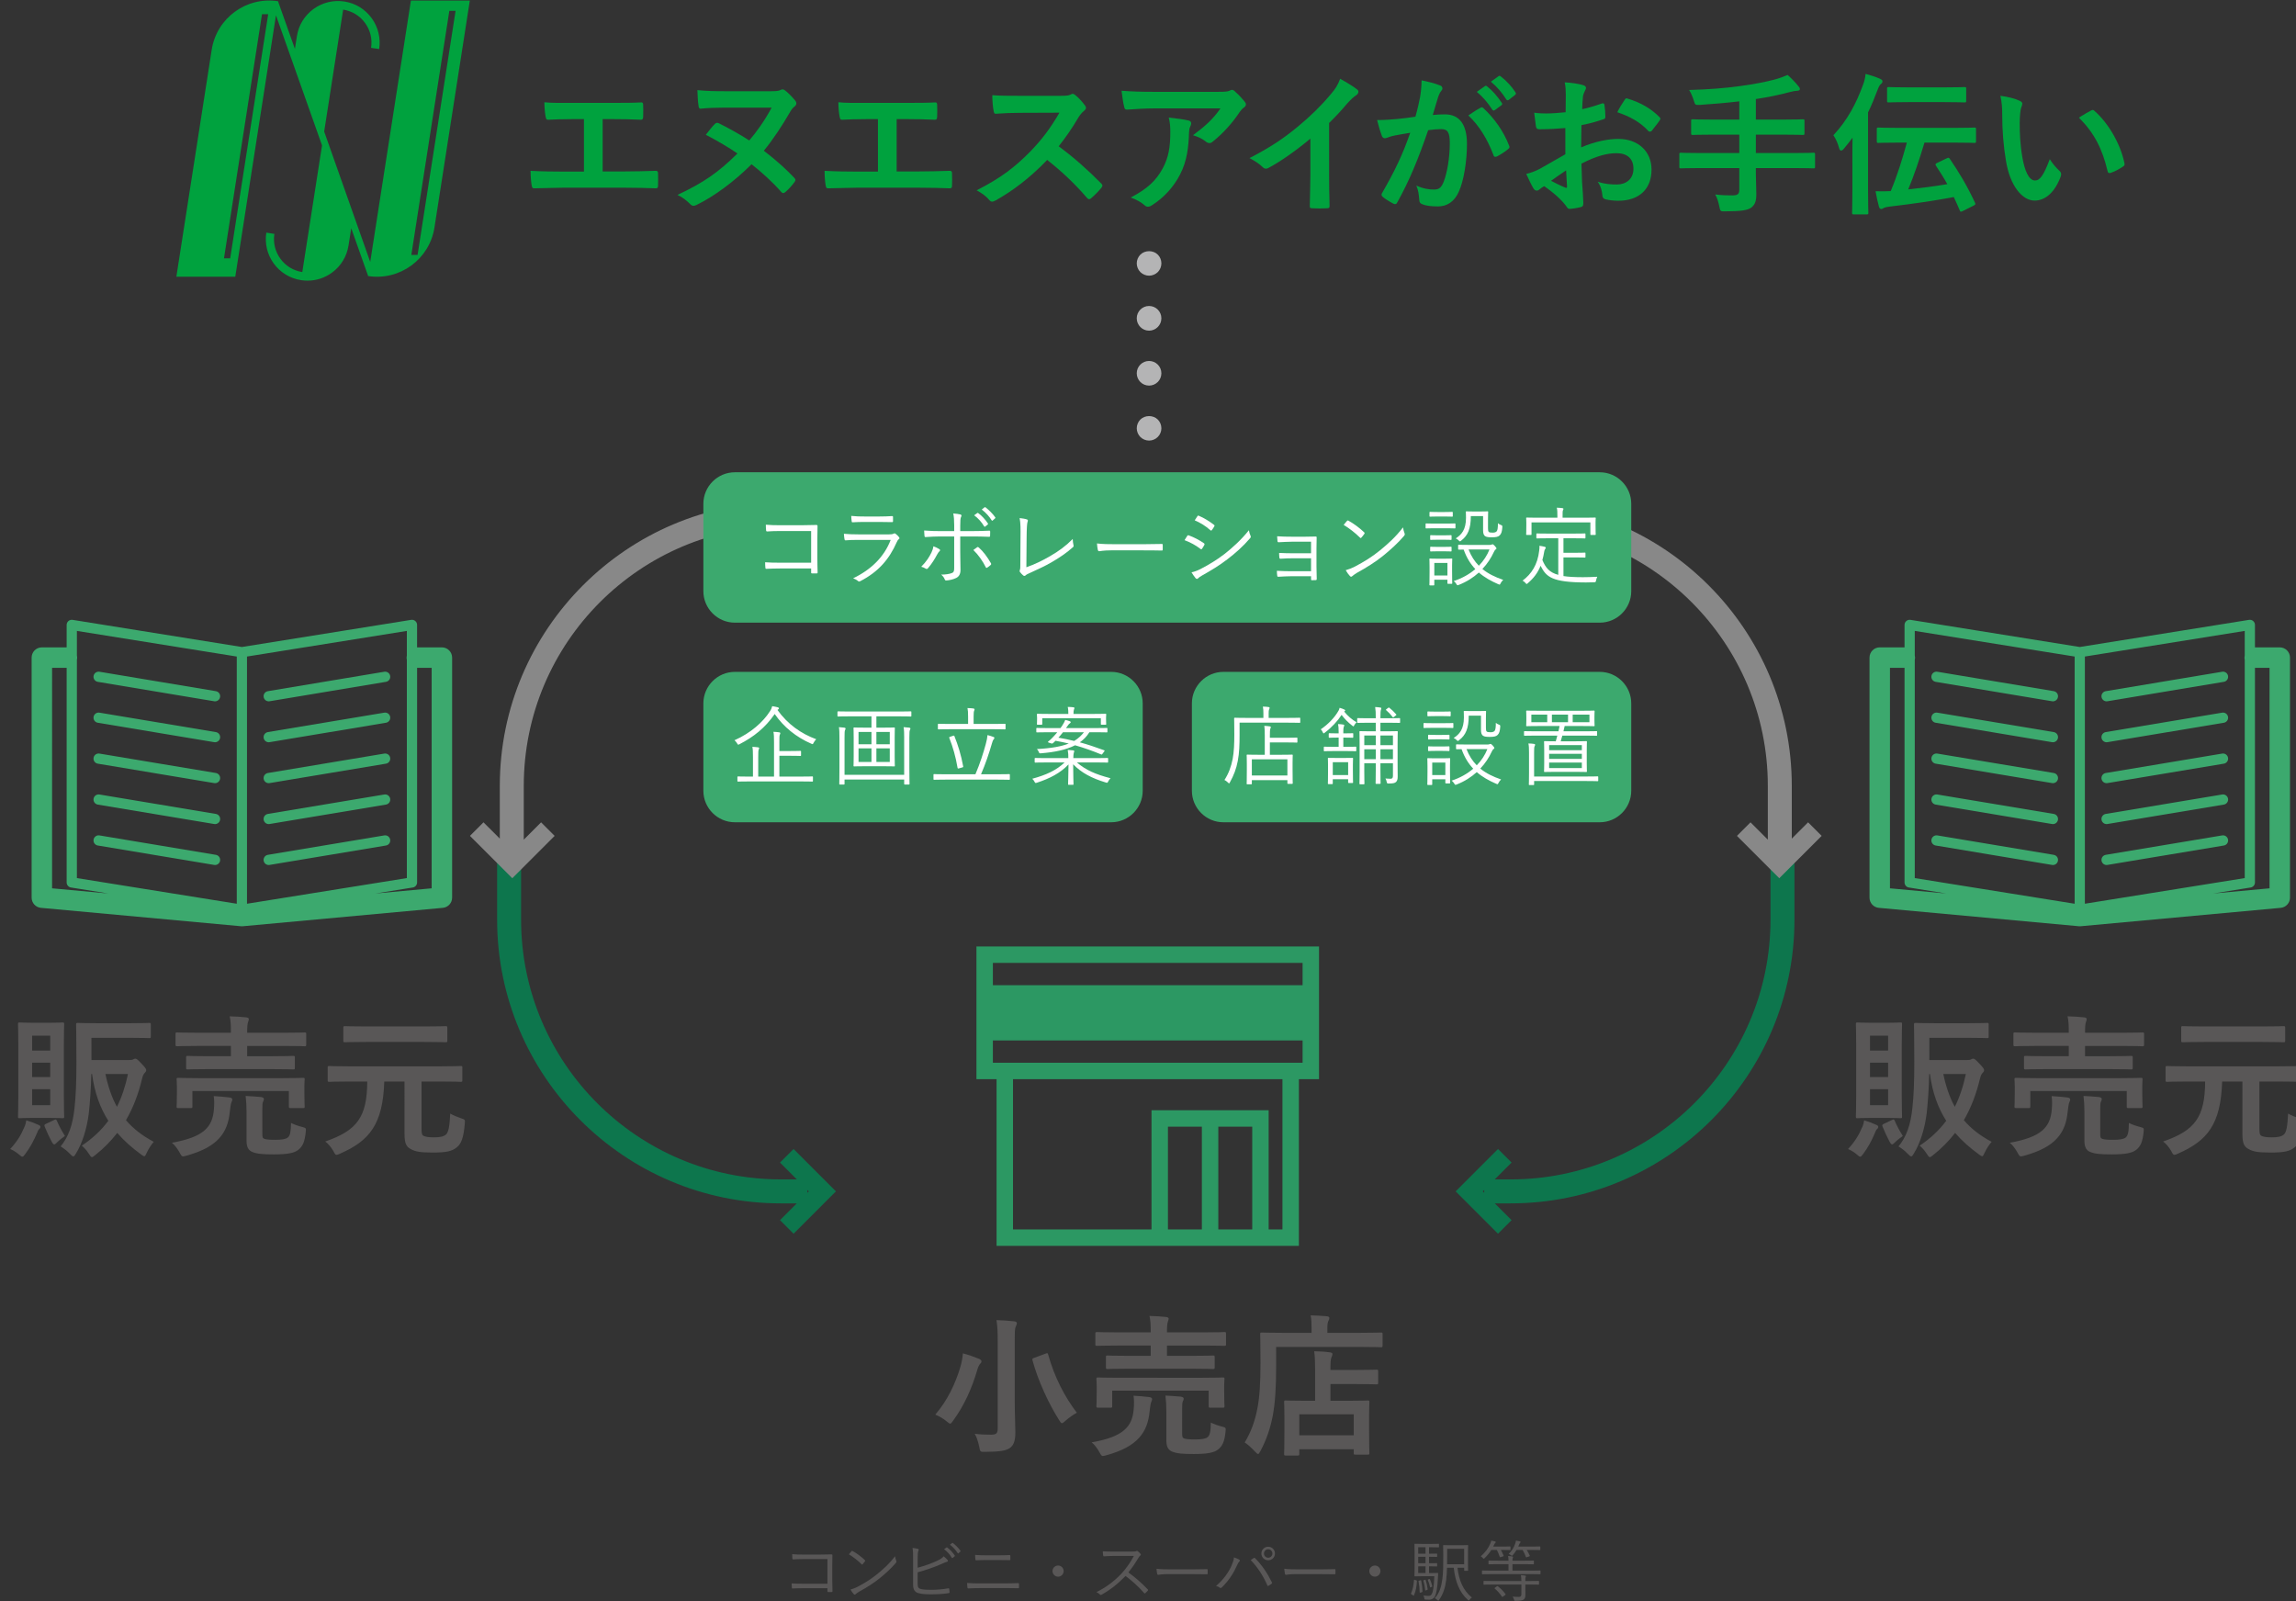 <?xml version="1.0" encoding="utf-8"?>
<!-- Generator: Adobe Illustrator 16.0.0, SVG Export Plug-In . SVG Version: 6.00 Build 0)  -->
<!DOCTYPE svg PUBLIC "-//W3C//DTD SVG 1.1//EN" "http://www.w3.org/Graphics/SVG/1.1/DTD/svg11.dtd">
<svg version="1.1" id="レイヤー_1" xmlns="http://www.w3.org/2000/svg" xmlns:xlink="http://www.w3.org/1999/xlink" x="0px"
	 y="0px" width="479px" height="334px" viewBox="0 0 479 334" enable-background="new 0 0 479 334" xml:space="preserve">
<rect x="0" y="0" width="479" height="334" fill="#333333" stroke="none"/>
<path fill="#595757" d="M5.069,235.135c0.224-0.48,0.319-0.863,0.416-1.439c0.896,0.256,1.823,0.607,2.495,0.928
	c0.32,0.128,0.448,0.256,0.448,0.416c0,0.191-0.064,0.32-0.256,0.479c-0.225,0.224-0.288,0.416-0.48,0.896
	c-0.672,1.568-1.376,2.881-2.367,4.225c-0.32,0.447-0.48,0.64-0.672,0.64c-0.16,0-0.32-0.128-0.641-0.416
	c-0.704-0.607-1.376-0.96-1.888-1.185C3.533,238.174,4.397,236.735,5.069,235.135z M10.125,213.344c2.079,0,2.688-0.063,2.911-0.063
	c0.32,0,0.353,0.032,0.353,0.353c0,0.191-0.064,1.504-0.064,4.287v10.719c0,2.752,0.064,4.064,0.064,4.256
	c0,0.32-0.032,0.353-0.353,0.353c-0.224,0-0.832-0.064-2.911-0.064H7.053c-2.08,0-2.72,0.064-2.943,0.064
	c-0.32,0-0.353-0.032-0.353-0.353c0-0.224,0.064-1.504,0.064-4.256V217.92c0-2.783-0.064-4.063-0.064-4.287
	c0-0.32,0.032-0.353,0.353-0.353c0.224,0,0.863,0.063,2.943,0.063H10.125z M6.701,216.033v3.104h3.775v-3.104H6.701z
	 M10.477,224.672v-3.008H6.701v3.008H10.477z M10.477,227.2H6.701v3.328h3.775V227.2z M11.276,233.631
	c0.353-0.16,0.416-0.191,0.576,0.128c0.544,1.248,0.896,1.888,1.695,3.2c-0.575,0.384-1.279,0.959-1.791,1.472
	c-0.192,0.192-0.32,0.288-0.448,0.288c-0.16,0-0.32-0.192-0.576-0.672c-0.448-0.832-0.96-1.952-1.408-3.04
	c-0.128-0.32-0.063-0.416,0.257-0.576L11.276,233.631z M19.084,221.12h7.775c0.544,0,0.736-0.031,0.896-0.127
	c0.16-0.097,0.32-0.16,0.48-0.16c0.224,0,0.448,0.128,1.248,0.992c0.832,0.863,1.023,1.151,1.023,1.407
	c0,0.224-0.128,0.384-0.256,0.513c-0.224,0.224-0.416,0.479-0.576,1.151c-0.8,3.36-1.92,6.239-3.392,8.767
	c1.44,1.697,3.328,3.201,5.792,4.512c-0.48,0.576-1.024,1.345-1.44,2.24c-0.256,0.512-0.319,0.768-0.512,0.768
	c-0.16,0-0.352-0.127-0.704-0.383c-1.888-1.377-3.552-2.848-4.959-4.48c-1.313,1.696-2.816,3.232-4.608,4.641
	c-0.352,0.287-0.544,0.415-0.672,0.415c-0.191,0-0.319-0.224-0.64-0.704c-0.544-0.832-0.928-1.215-1.472-1.695
	c2.208-1.473,4.063-3.199,5.535-5.184c-1.728-2.72-2.88-5.888-3.392-9.76h-0.16c-0.063,3.072-0.256,5.695-0.512,8.128
	c-0.384,3.231-1.408,6.431-2.688,8.447c-0.224,0.384-0.352,0.608-0.544,0.608c-0.159,0-0.352-0.129-0.64-0.449
	c-0.735-0.768-1.344-1.215-2.016-1.631c1.6-1.92,2.56-4.48,2.912-8.16c0.256-2.336,0.384-5.247,0.384-9.247
	c0-5.407-0.064-7.808-0.064-7.999c0-0.32,0.032-0.352,0.384-0.352c0.192,0,1.217,0.063,4.064,0.063h6.815
	c2.848,0,3.808-0.063,4-0.063c0.287,0,0.319,0.031,0.319,0.352v2.463c0,0.32-0.032,0.353-0.319,0.353c-0.192,0-1.152-0.063-4-0.063
	h-8.063V221.12z M21.996,224.032c0.544,2.592,1.312,4.863,2.399,6.848c0.992-1.984,1.76-4.256,2.304-6.848H21.996z"/>
<path fill="#595757" d="M44.62,231.456c0.097-1.023,0.097-1.92-0.031-2.816c1.151,0.064,2.271,0.16,3.327,0.289
	c0.352,0.063,0.544,0.191,0.544,0.416c0,0.256-0.096,0.383-0.192,0.639c-0.096,0.225-0.224,0.929-0.319,1.856
	c-0.416,4.448-2.496,7.423-9.023,9.216c-0.352,0.096-0.576,0.16-0.735,0.16c-0.288,0-0.385-0.192-0.704-0.769
	c-0.416-0.769-1.024-1.6-1.632-2.079C42.413,237.215,44.333,235.135,44.62,231.456z M43.564,223.008
	c-3.104,0-4.224,0.064-4.415,0.064c-0.288,0-0.32-0.033-0.32-0.353v-2.112c0-0.319,0.032-0.352,0.32-0.352
	c0.191,0,1.312,0.064,4.415,0.064h4.607v-2.145h-7.039c-2.943,0-3.936,0.064-4.128,0.064c-0.352,0-0.384-0.032-0.384-0.385v-2.176
	c0-0.287,0.032-0.319,0.384-0.319c0.192,0,1.185,0.063,4.128,0.063h7.039v-0.063c0-1.567-0.031-2.368-0.256-3.36
	c1.216,0.032,2.432,0.096,3.52,0.225c0.288,0.031,0.48,0.191,0.48,0.32c0,0.224-0.064,0.383-0.16,0.639
	c-0.128,0.321-0.191,0.992-0.191,2.177v0.063h7.807c2.944,0,3.968-0.063,4.16-0.063c0.319,0,0.352,0.032,0.352,0.319v2.176
	c0,0.353-0.032,0.385-0.352,0.385c-0.192,0-1.216-0.064-4.16-0.064h-7.807v2.145h5.184c3.136,0,4.224-0.064,4.383-0.064
	c0.353,0,0.385,0.032,0.385,0.352v2.112c0,0.319-0.032,0.353-0.385,0.353c-0.159,0-1.247-0.064-4.383-0.064H43.564z M58.924,224.896
	c3.008,0,4.063-0.063,4.287-0.063c0.32,0,0.353,0.031,0.353,0.319c0,0.192-0.064,0.704-0.064,1.408v1.151
	c0,2.432,0.064,2.88,0.064,3.072c0,0.32-0.032,0.352-0.353,0.352h-2.592c-0.319,0-0.352-0.031-0.352-0.352v-3.199H40.141v3.199
	c0,0.32-0.032,0.352-0.352,0.352h-2.56c-0.353,0-0.385-0.031-0.385-0.352c0-0.225,0.064-0.641,0.064-3.072v-0.959
	c0-0.896-0.064-1.377-0.064-1.601c0-0.288,0.032-0.319,0.385-0.319c0.191,0,1.279,0.063,4.255,0.063H58.924z M54.731,236.543
	c0,0.735,0.097,0.896,0.448,1.023c0.384,0.128,0.992,0.191,2.271,0.191c1.313,0,2.177-0.127,2.592-0.479
	c0.513-0.415,0.641-1.28,0.673-3.04c0.703,0.353,1.439,0.608,2.303,0.833c0.832,0.224,0.864,0.224,0.769,1.056
	c-0.224,2.144-0.672,3.008-1.536,3.711c-0.832,0.672-2.239,0.961-5.119,0.961c-2.304,0-3.488-0.097-4.512-0.513
	c-0.608-0.256-1.185-0.8-1.185-2.271v-6.112c0-1.184-0.063-2.303-0.191-3.295c1.184,0.064,2.176,0.128,3.199,0.224
	c0.416,0.063,0.608,0.224,0.608,0.384c0,0.256-0.096,0.48-0.192,0.641c-0.096,0.256-0.128,0.543-0.128,1.567V236.543z"/>
<path fill="#595757" d="M72.745,225.6c-2.88,0-3.84,0.064-4.031,0.064c-0.32,0-0.353-0.033-0.353-0.353v-2.592
	c0-0.32,0.032-0.353,0.353-0.353c0.191,0,1.151,0.064,4.031,0.064H92.04c2.88,0,3.872-0.064,4.063-0.064
	c0.32,0,0.353,0.032,0.353,0.353v2.592c0,0.319-0.032,0.353-0.353,0.353c-0.191,0-1.184-0.064-4.063-0.064h-4.096v9.823
	c0,1.12,0.096,1.376,0.544,1.567c0.447,0.16,0.992,0.256,2.048,0.256c1.151,0,2.016-0.127,2.56-0.64
	c0.48-0.512,0.704-1.632,0.832-4.319c0.672,0.384,1.44,0.703,2.304,0.992c0.8,0.256,0.8,0.287,0.736,1.119
	c-0.256,2.944-0.736,4.16-1.632,4.896c-1.024,0.863-2.208,1.119-5.056,1.119c-2.464,0-3.616-0.159-4.607-0.736
	c-0.896-0.479-1.28-1.151-1.28-3.167V225.6h-4.224c-0.288,8.928-3.072,12.352-9.216,15.039c-0.352,0.16-0.575,0.256-0.735,0.256
	c-0.256,0-0.384-0.225-0.672-0.801c-0.513-0.863-1.088-1.535-1.696-1.983c6.655-2.304,8.735-5.087,8.768-12.511H72.745z
	 M76.425,217.344c-3.136,0-4.256,0.064-4.447,0.064c-0.32,0-0.353-0.032-0.353-0.352v-2.656c0-0.32,0.032-0.352,0.353-0.352
	c0.191,0,1.312,0.063,4.447,0.063h12.096c3.136,0,4.224-0.063,4.415-0.063c0.353,0,0.385,0.031,0.385,0.352v2.656
	c0,0.319-0.032,0.352-0.385,0.352c-0.191,0-1.279-0.064-4.415-0.064H76.425z"/>
<path id="XMLID_69_" fill="#3CA96E" d="M55.007,145.402c-0.097-0.582,0.299-1.131,0.879-1.228l24.287-4.052
	c0.577-0.099,1.131,0.296,1.228,0.876c0.097,0.582-0.296,1.131-0.876,1.228l-24.29,4.052c-0.059,0.01-0.117,0.016-0.176,0.016
	C55.546,146.293,55.095,145.923,55.007,145.402z M56.059,154.828c0.059,0,0.117-0.004,0.176-0.015l24.29-4.052
	c0.58-0.097,0.973-0.646,0.876-1.228c-0.097-0.581-0.65-0.974-1.228-0.876l-24.287,4.052c-0.58,0.097-0.976,0.646-0.879,1.228
	C55.095,154.458,55.546,154.828,56.059,154.828z M56.059,163.363c0.059,0,0.117-0.005,0.176-0.015l24.29-4.051
	c0.58-0.097,0.973-0.646,0.876-1.228c-0.097-0.58-0.65-0.975-1.228-0.875l-24.287,4.051c-0.58,0.097-0.976,0.646-0.879,1.228
	C55.095,162.994,55.546,163.363,56.059,163.363z M56.059,171.899c0.059,0,0.117-0.005,0.176-0.016l24.29-4.052
	c0.58-0.097,0.973-0.646,0.876-1.228c-0.097-0.58-0.65-0.975-1.228-0.875l-24.287,4.051c-0.58,0.098-0.976,0.646-0.879,1.229
	C55.095,171.529,55.546,171.899,56.059,171.899z M56.059,180.434c0.059,0,0.117-0.006,0.176-0.016l24.29-4.051
	c0.58-0.097,0.973-0.646,0.876-1.228s-0.65-0.976-1.228-0.877l-24.287,4.051c-0.58,0.099-0.976,0.647-0.879,1.229
	C55.095,180.064,55.546,180.434,56.059,180.434z M20.398,142.226l24.29,4.052c0.059,0.01,0.117,0.016,0.176,0.016
	c0.51,0,0.964-0.37,1.049-0.892c0.097-0.582-0.296-1.131-0.876-1.228l-24.287-4.052c-0.58-0.098-1.131,0.296-1.228,0.876
	C19.423,141.58,19.818,142.129,20.398,142.226z M20.398,150.761l24.29,4.052c0.059,0.01,0.117,0.015,0.176,0.015
	c0.51,0,0.964-0.37,1.049-0.891c0.097-0.582-0.296-1.131-0.876-1.228l-24.287-4.052c-0.58-0.098-1.131,0.295-1.228,0.876
	C19.423,150.115,19.818,150.665,20.398,150.761z M20.398,159.297l24.29,4.051c0.059,0.01,0.117,0.015,0.176,0.015
	c0.51,0,0.964-0.37,1.049-0.891c0.097-0.582-0.296-1.131-0.876-1.228l-24.287-4.051c-0.58-0.098-1.131,0.295-1.228,0.875
	C19.423,158.651,19.818,159.2,20.398,159.297z M20.398,167.832l24.29,4.052c0.059,0.011,0.117,0.016,0.176,0.016
	c0.51,0,0.964-0.37,1.049-0.891c0.097-0.582-0.296-1.131-0.876-1.229l-24.287-4.051c-0.58-0.1-1.131,0.295-1.228,0.875
	C19.423,167.186,19.818,167.735,20.398,167.832z M20.398,176.368l24.29,4.051c0.059,0.01,0.117,0.016,0.176,0.016
	c0.51,0,0.964-0.37,1.049-0.892c0.097-0.581-0.296-1.13-0.876-1.229l-24.287-4.051c-0.58-0.099-1.131,0.296-1.228,0.877
	C19.423,175.721,19.818,176.271,20.398,176.368z M94.323,137.169v50.074c0,1.104-0.841,2.024-1.939,2.126l-41.725,3.838
	c-0.067,0.004-0.132,0.007-0.196,0.007c-0.067,0-0.132-0.003-0.196-0.007L8.539,189.37c-1.099-0.102-1.939-1.021-1.939-2.126
	v-50.074c0-1.177,0.955-2.133,2.133-2.133h5.174v-4.685c0-0.312,0.141-0.609,0.375-0.812c0.24-0.202,0.554-0.291,0.864-0.241
	l35.317,5.663l35.317-5.663c0.308-0.05,0.621,0.039,0.858,0.241c0.24,0.203,0.375,0.5,0.375,0.812v4.685h5.174
	C93.365,135.037,94.323,135.993,94.323,137.169z M84.881,131.603l-33.352,5.347v51.563l33.352-5.349v-45.524
	c-0.032-0.152-0.056-0.308-0.056-0.471c0-0.161,0.023-0.317,0.056-0.469V131.603z M16.042,131.603v5.098
	c0.032,0.152,0.056,0.308,0.056,0.469c0,0.163-0.023,0.319-0.056,0.471v45.524l33.354,5.349V136.95L16.042,131.603z M10.865,185.298
	l11.751,1.081l-7.811-1.252c-0.516-0.083-0.899-0.529-0.899-1.053v-44.771h-3.041V185.298z M90.055,139.303h-3.041v44.771
	c0,0.523-0.378,0.97-0.896,1.053l-7.811,1.252l11.748-1.081V139.303z"/>
<path fill="#595757" d="M388.493,235.135c0.225-0.48,0.32-0.863,0.416-1.439c0.896,0.256,1.824,0.607,2.496,0.928
	c0.32,0.128,0.447,0.256,0.447,0.416c0,0.191-0.063,0.32-0.256,0.479c-0.224,0.224-0.287,0.416-0.48,0.896
	c-0.672,1.568-1.375,2.881-2.367,4.225c-0.32,0.447-0.48,0.64-0.672,0.64c-0.16,0-0.32-0.128-0.641-0.416
	c-0.703-0.607-1.375-0.96-1.888-1.185C386.957,238.174,387.821,236.735,388.493,235.135z M393.549,213.344
	c2.079,0,2.688-0.063,2.911-0.063c0.32,0,0.353,0.032,0.353,0.353c0,0.191-0.063,1.504-0.063,4.287v10.719
	c0,2.752,0.063,4.064,0.063,4.256c0,0.32-0.032,0.353-0.353,0.353c-0.223,0-0.832-0.064-2.911-0.064h-3.071
	c-2.08,0-2.721,0.064-2.944,0.064c-0.319,0-0.353-0.032-0.353-0.353c0-0.224,0.064-1.504,0.064-4.256V217.92
	c0-2.783-0.064-4.063-0.064-4.287c0-0.32,0.033-0.353,0.353-0.353c0.224,0,0.864,0.063,2.944,0.063H393.549z M390.125,216.033v3.104
	h3.776v-3.104H390.125z M393.901,224.672v-3.008h-3.776v3.008H393.901z M393.901,227.2h-3.776v3.328h3.776V227.2z M394.7,233.631
	c0.353-0.16,0.416-0.191,0.576,0.128c0.545,1.248,0.896,1.888,1.696,3.2c-0.576,0.384-1.28,0.959-1.792,1.472
	c-0.191,0.192-0.32,0.288-0.447,0.288c-0.16,0-0.32-0.192-0.576-0.672c-0.448-0.832-0.961-1.952-1.408-3.04
	c-0.129-0.32-0.064-0.416,0.256-0.576L394.7,233.631z M402.508,221.12h7.776c0.543,0,0.735-0.031,0.896-0.127
	c0.159-0.097,0.319-0.16,0.479-0.16c0.225,0,0.448,0.128,1.248,0.992c0.832,0.863,1.023,1.151,1.023,1.407
	c0,0.224-0.127,0.384-0.256,0.513c-0.224,0.224-0.416,0.479-0.576,1.151c-0.8,3.36-1.919,6.239-3.391,8.767
	c1.439,1.697,3.327,3.201,5.791,4.512c-0.48,0.576-1.023,1.345-1.439,2.24c-0.256,0.512-0.32,0.768-0.513,0.768
	c-0.159,0-0.352-0.127-0.704-0.383c-1.887-1.377-3.551-2.848-4.959-4.48c-1.313,1.696-2.816,3.232-4.607,4.641
	c-0.353,0.287-0.545,0.415-0.672,0.415c-0.192,0-0.32-0.224-0.641-0.704c-0.543-0.832-0.928-1.215-1.472-1.695
	c2.208-1.473,4.063-3.199,5.536-5.184c-1.729-2.72-2.881-5.888-3.393-9.76h-0.16c-0.063,3.072-0.256,5.695-0.512,8.128
	c-0.384,3.231-1.408,6.431-2.688,8.447c-0.225,0.384-0.353,0.608-0.544,0.608c-0.16,0-0.353-0.129-0.64-0.449
	c-0.736-0.768-1.344-1.215-2.016-1.631c1.6-1.92,2.559-4.48,2.911-8.16c0.256-2.336,0.384-5.247,0.384-9.247
	c0-5.407-0.064-7.808-0.064-7.999c0-0.32,0.032-0.352,0.385-0.352c0.191,0,1.216,0.063,4.063,0.063h6.815
	c2.848,0,3.809-0.063,4-0.063c0.288,0,0.32,0.031,0.32,0.352v2.463c0,0.32-0.032,0.353-0.32,0.353c-0.191,0-1.152-0.063-4-0.063
	h-8.063V221.12z M405.42,224.032c0.544,2.592,1.312,4.863,2.399,6.848c0.992-1.984,1.76-4.256,2.305-6.848H405.42z"/>
<path fill="#595757" d="M428.045,231.456c0.097-1.023,0.097-1.92-0.032-2.816c1.152,0.064,2.271,0.16,3.328,0.289
	c0.352,0.063,0.544,0.191,0.544,0.416c0,0.256-0.097,0.383-0.192,0.639c-0.096,0.225-0.224,0.929-0.32,1.856
	c-0.416,4.448-2.495,7.423-9.022,9.216c-0.353,0.096-0.576,0.16-0.736,0.16c-0.288,0-0.384-0.192-0.704-0.769
	c-0.416-0.769-1.023-1.6-1.631-2.079C425.837,237.215,427.757,235.135,428.045,231.456z M426.989,223.008
	c-3.104,0-4.225,0.064-4.416,0.064c-0.287,0-0.32-0.033-0.32-0.353v-2.112c0-0.319,0.033-0.352,0.32-0.352
	c0.191,0,1.313,0.064,4.416,0.064h4.607v-2.145h-7.039c-2.944,0-3.936,0.064-4.128,0.064c-0.353,0-0.384-0.032-0.384-0.385v-2.176
	c0-0.287,0.031-0.319,0.384-0.319c0.192,0,1.184,0.063,4.128,0.063h7.039v-0.063c0-1.567-0.031-2.368-0.256-3.36
	c1.216,0.032,2.432,0.096,3.52,0.225c0.288,0.031,0.479,0.191,0.479,0.32c0,0.224-0.063,0.383-0.159,0.639
	c-0.129,0.321-0.192,0.992-0.192,2.177v0.063h7.808c2.943,0,3.968-0.063,4.16-0.063c0.319,0,0.352,0.032,0.352,0.319v2.176
	c0,0.353-0.032,0.385-0.352,0.385c-0.192,0-1.217-0.064-4.16-0.064h-7.808v2.145h5.184c3.136,0,4.224-0.064,4.384-0.064
	c0.352,0,0.385,0.032,0.385,0.352v2.112c0,0.319-0.033,0.353-0.385,0.353c-0.16,0-1.248-0.064-4.384-0.064H426.989z
	 M442.349,224.896c3.008,0,4.063-0.063,4.287-0.063c0.32,0,0.352,0.031,0.352,0.319c0,0.192-0.063,0.704-0.063,1.408v1.151
	c0,2.432,0.063,2.88,0.063,3.072c0,0.32-0.031,0.352-0.352,0.352h-2.592c-0.32,0-0.352-0.031-0.352-0.352v-3.199h-20.127v3.199
	c0,0.32-0.032,0.352-0.352,0.352h-2.561c-0.352,0-0.384-0.031-0.384-0.352c0-0.225,0.063-0.641,0.063-3.072v-0.959
	c0-0.896-0.063-1.377-0.063-1.601c0-0.288,0.032-0.319,0.384-0.319c0.192,0,1.28,0.063,4.256,0.063H442.349z M438.156,236.543
	c0,0.735,0.097,0.896,0.448,1.023c0.384,0.128,0.992,0.191,2.271,0.191c1.313,0,2.176-0.127,2.592-0.479
	c0.512-0.415,0.641-1.28,0.672-3.04c0.704,0.353,1.439,0.608,2.305,0.833c0.831,0.224,0.863,0.224,0.768,1.056
	c-0.225,2.144-0.672,3.008-1.536,3.711c-0.832,0.672-2.239,0.961-5.12,0.961c-2.303,0-3.487-0.097-4.512-0.513
	c-0.607-0.256-1.184-0.8-1.184-2.271v-6.112c0-1.184-0.064-2.303-0.191-3.295c1.184,0.064,2.176,0.128,3.199,0.224
	c0.416,0.063,0.607,0.224,0.607,0.384c0,0.256-0.096,0.48-0.191,0.641c-0.096,0.256-0.128,0.543-0.128,1.567V236.543z"/>
<path fill="#595757" d="M456.17,225.6c-2.88,0-3.84,0.064-4.032,0.064c-0.319,0-0.352-0.033-0.352-0.353v-2.592
	c0-0.32,0.032-0.353,0.352-0.353c0.192,0,1.152,0.064,4.032,0.064h19.295c2.88,0,3.872-0.064,4.063-0.064
	c0.32,0,0.352,0.032,0.352,0.353v2.592c0,0.319-0.031,0.353-0.352,0.353c-0.191,0-1.184-0.064-4.063-0.064h-4.096v9.823
	c0,1.12,0.096,1.376,0.544,1.567c0.447,0.16,0.992,0.256,2.048,0.256c1.151,0,2.016-0.127,2.56-0.64
	c0.48-0.512,0.704-1.632,0.832-4.319c0.672,0.384,1.439,0.703,2.304,0.992c0.8,0.256,0.8,0.287,0.735,1.119
	c-0.256,2.944-0.735,4.16-1.631,4.896c-1.024,0.863-2.208,1.119-5.057,1.119c-2.463,0-3.615-0.159-4.607-0.736
	c-0.896-0.479-1.279-1.151-1.279-3.167V225.6h-4.225c-0.287,8.928-3.071,12.352-9.215,15.039c-0.352,0.16-0.576,0.256-0.736,0.256
	c-0.256,0-0.384-0.225-0.672-0.801c-0.512-0.863-1.088-1.535-1.695-1.983c6.655-2.304,8.735-5.087,8.768-12.511H456.17z
	 M459.85,217.344c-3.136,0-4.255,0.064-4.448,0.064c-0.319,0-0.352-0.032-0.352-0.352v-2.656c0-0.32,0.032-0.352,0.352-0.352
	c0.193,0,1.313,0.063,4.448,0.063h12.095c3.137,0,4.225-0.063,4.416-0.063c0.352,0,0.385,0.031,0.385,0.352v2.656
	c0,0.319-0.033,0.352-0.385,0.352c-0.191,0-1.279-0.064-4.416-0.064H459.85z"/>
<path id="XMLID_86_" fill="#3CA96E" d="M438.432,145.402c-0.097-0.582,0.299-1.131,0.879-1.228l24.287-4.052
	c0.577-0.099,1.131,0.296,1.228,0.876c0.097,0.582-0.296,1.131-0.876,1.228l-24.29,4.052c-0.059,0.01-0.117,0.016-0.176,0.016
	C438.971,146.293,438.52,145.923,438.432,145.402z M439.483,154.828c0.059,0,0.117-0.004,0.176-0.015l24.29-4.052
	c0.58-0.097,0.973-0.646,0.876-1.228c-0.097-0.581-0.65-0.974-1.228-0.876l-24.287,4.052c-0.58,0.097-0.976,0.646-0.879,1.228
	C438.52,154.458,438.971,154.828,439.483,154.828z M439.483,163.363c0.059,0,0.117-0.005,0.176-0.015l24.29-4.051
	c0.58-0.097,0.973-0.646,0.876-1.228c-0.097-0.58-0.65-0.975-1.228-0.875l-24.287,4.051c-0.58,0.097-0.976,0.646-0.879,1.228
	C438.52,162.994,438.971,163.363,439.483,163.363z M439.483,171.899c0.059,0,0.117-0.005,0.176-0.016l24.29-4.052
	c0.58-0.097,0.973-0.646,0.876-1.228c-0.097-0.58-0.65-0.975-1.228-0.875l-24.287,4.051c-0.58,0.098-0.976,0.646-0.879,1.229
	C438.52,171.529,438.971,171.899,439.483,171.899z M439.483,180.434c0.059,0,0.117-0.006,0.176-0.016l24.29-4.051
	c0.58-0.097,0.973-0.646,0.876-1.228s-0.65-0.976-1.228-0.877l-24.287,4.051c-0.58,0.099-0.976,0.647-0.879,1.229
	C438.52,180.064,438.971,180.434,439.483,180.434z M403.823,142.226l24.29,4.052c0.059,0.01,0.117,0.016,0.176,0.016
	c0.51,0,0.964-0.37,1.049-0.892c0.097-0.582-0.296-1.131-0.876-1.228l-24.287-4.052c-0.58-0.098-1.131,0.296-1.228,0.876
	C402.848,141.58,403.243,142.129,403.823,142.226z M403.823,150.761l24.29,4.052c0.059,0.01,0.117,0.015,0.176,0.015
	c0.51,0,0.964-0.37,1.049-0.891c0.097-0.582-0.296-1.131-0.876-1.228l-24.287-4.052c-0.58-0.098-1.131,0.295-1.228,0.876
	C402.848,150.115,403.243,150.665,403.823,150.761z M403.823,159.297l24.29,4.051c0.059,0.01,0.117,0.015,0.176,0.015
	c0.51,0,0.964-0.37,1.049-0.891c0.097-0.582-0.296-1.131-0.876-1.228l-24.287-4.051c-0.58-0.098-1.131,0.295-1.228,0.875
	C402.848,158.651,403.243,159.2,403.823,159.297z M403.823,167.832l24.29,4.052c0.059,0.011,0.117,0.016,0.176,0.016
	c0.51,0,0.964-0.37,1.049-0.891c0.097-0.582-0.296-1.131-0.876-1.229l-24.287-4.051c-0.58-0.1-1.131,0.295-1.228,0.875
	C402.848,167.186,403.243,167.735,403.823,167.832z M403.823,176.368l24.29,4.051c0.059,0.01,0.117,0.016,0.176,0.016
	c0.51,0,0.964-0.37,1.049-0.892c0.097-0.581-0.296-1.13-0.876-1.229l-24.287-4.051c-0.58-0.099-1.131,0.296-1.228,0.877
	C402.848,175.721,403.243,176.271,403.823,176.368z M477.748,137.169v50.074c0,1.104-0.841,2.024-1.939,2.126l-41.725,3.838
	c-0.067,0.004-0.132,0.007-0.196,0.007c-0.067,0-0.132-0.003-0.196-0.007l-41.728-3.838c-1.099-0.102-1.939-1.021-1.939-2.126
	v-50.074c0-1.177,0.955-2.133,2.133-2.133h5.174v-4.685c0-0.312,0.141-0.609,0.375-0.812c0.24-0.202,0.554-0.291,0.864-0.241
	l35.317,5.663l35.317-5.663c0.308-0.05,0.621,0.039,0.858,0.241c0.24,0.203,0.375,0.5,0.375,0.812v4.685h5.174
	C476.79,135.037,477.748,135.993,477.748,137.169z M468.306,131.603l-33.352,5.347v51.563l33.352-5.349v-45.524
	c-0.032-0.152-0.056-0.308-0.056-0.471c0-0.161,0.023-0.317,0.056-0.469V131.603z M399.467,131.603v5.098
	c0.032,0.152,0.056,0.308,0.056,0.469c0,0.163-0.023,0.319-0.056,0.471v45.524l33.354,5.349V136.95L399.467,131.603z
	 M394.29,185.298l11.751,1.081l-7.811-1.252c-0.516-0.083-0.899-0.529-0.899-1.053v-44.771h-3.041V185.298z M473.479,139.303h-3.041
	v44.771c0,0.523-0.378,0.97-0.896,1.053l-7.811,1.252l11.748-1.081V139.303z"/>
<path fill="#3CA96E" d="M238.396,164.952c0,3.612-2.955,6.567-6.566,6.567h-78.524c-3.612,0-6.567-2.955-6.567-6.567v-18.236
	c0-3.612,2.955-6.567,6.567-6.567h78.524c3.611,0,6.566,2.955,6.566,6.567V164.952z"/>
<path fill="#FFFFFF" d="M162.198,148.093c2.143,2.989,4.934,4.951,8.085,6.104c-0.217,0.216-0.379,0.45-0.541,0.738
	c-0.107,0.198-0.144,0.288-0.233,0.288c-0.055,0-0.126-0.036-0.252-0.09c-3.151-1.369-5.762-3.475-7.635-6.194
	c-1.98,2.863-4.375,4.771-7.328,6.284c-0.144,0.072-0.216,0.108-0.271,0.108c-0.09,0-0.126-0.072-0.233-0.252
	c-0.145-0.252-0.343-0.486-0.559-0.666c3.403-1.513,5.96-3.799,7.4-6.049c0.271-0.415,0.378-0.703,0.468-1.063
	c0.469,0.072,0.811,0.144,1.152,0.234c0.181,0.054,0.253,0.126,0.253,0.216c0,0.09-0.055,0.162-0.145,0.216L162.198,148.093z
	 M169.599,162.894c0,0.126-0.019,0.144-0.145,0.144c-0.107,0-0.666-0.036-2.358-0.036h-10.768c-1.674,0-2.25,0.036-2.34,0.036
	c-0.126,0-0.145-0.018-0.145-0.144v-0.792c0-0.126,0.019-0.144,0.145-0.144c0.09,0,0.666,0.036,2.34,0.036h0.757v-4.051
	c0-1.062-0.019-1.71-0.126-2.161c0.432,0.018,0.828,0.054,1.206,0.108c0.145,0.018,0.216,0.072,0.216,0.144
	c0,0.126-0.054,0.216-0.107,0.342c-0.072,0.198-0.09,0.63-0.09,1.584v4.033h3.295v-7.184c0-1.044-0.019-1.692-0.126-2.161
	c0.432,0.018,0.846,0.054,1.224,0.108c0.126,0.018,0.217,0.09,0.217,0.162c0,0.144-0.055,0.216-0.108,0.342
	c-0.09,0.198-0.09,0.63-0.09,1.566v1.836h2.179c1.566,0,2.088-0.036,2.196-0.036c0.126,0,0.145,0.018,0.145,0.145v0.774
	c0,0.126-0.019,0.144-0.145,0.144c-0.108,0-0.63-0.036-2.196-0.036h-2.179v4.339h4.501c1.692,0,2.251-0.036,2.358-0.036
	c0.126,0,0.145,0.018,0.145,0.144V162.894z"/>
<path fill="#FFFFFF" d="M190.129,149.335c0,0.108-0.019,0.126-0.145,0.126c-0.108,0-0.666-0.036-2.395-0.036h-4.754v2.359h1.387
	c1.656,0,2.215-0.036,2.323-0.036c0.126,0,0.144,0.018,0.144,0.144c0,0.09-0.036,0.594-0.036,1.981v3.871
	c0,1.368,0.036,1.891,0.036,1.98c0,0.126-0.018,0.144-0.144,0.144c-0.108,0-0.667-0.036-2.323-0.036h-3.709
	c-1.639,0-2.196,0.036-2.305,0.036c-0.126,0-0.145-0.018-0.145-0.144c0-0.09,0.036-0.612,0.036-1.98v-3.871
	c0-1.387-0.036-1.891-0.036-1.981c0-0.126,0.019-0.144,0.145-0.144c0.108,0,0.666,0.036,2.305,0.036h1.296v-2.359h-4.573
	c-1.71,0-2.286,0.036-2.376,0.036c-0.126,0-0.145-0.018-0.145-0.126v-0.792c0-0.144,0.019-0.162,0.145-0.162
	c0.09,0,0.666,0.036,2.376,0.036h10.354c1.729,0,2.286-0.036,2.395-0.036c0.126,0,0.145,0.018,0.145,0.162V149.335z
	 M188.634,153.873c0-0.864-0.018-1.639-0.126-2.197c0.559,0.036,0.9,0.072,1.188,0.108c0.145,0.018,0.234,0.09,0.234,0.198
	c0,0.09-0.019,0.162-0.09,0.27c-0.091,0.145-0.126,0.504-0.126,1.639v6.158c0,2.323,0.035,3.367,0.035,3.457
	c0,0.126-0.018,0.144-0.144,0.144h-0.828c-0.126,0-0.145-0.018-0.145-0.144v-0.9h-12.441v0.9c0,0.126-0.018,0.144-0.145,0.144h-0.81
	c-0.126,0-0.145-0.018-0.145-0.144c0-0.108,0.036-1.134,0.036-3.421v-6.229c0-0.973-0.018-1.675-0.107-2.179
	c0.449,0.036,0.72,0.054,1.134,0.108c0.162,0.018,0.252,0.108,0.252,0.198c0,0.126-0.072,0.216-0.126,0.342
	c-0.072,0.18-0.09,0.594-0.09,1.584v7.707h12.441V153.873z M181.81,152.685h-2.7v2.557h2.7V152.685z M181.81,156.105h-2.7v2.827h2.7
	V156.105z M185.627,152.685h-2.791v2.557h2.791V152.685z M185.627,156.105h-2.791v2.827h2.791V156.105z"/>
<path fill="#FFFFFF" d="M210.681,162.516c0,0.126-0.018,0.144-0.144,0.144c-0.108,0-0.648-0.036-2.341-0.036h-10.983
	c-1.675,0-2.232,0.036-2.322,0.036c-0.126,0-0.145-0.018-0.145-0.144v-0.9c0-0.126,0.019-0.144,0.145-0.144
	c0.09,0,0.647,0.036,2.322,0.036h6.284c0.972-2.287,1.656-4.447,2.16-6.302c0.216-0.81,0.307-1.278,0.36-1.873
	c0.468,0.126,0.847,0.234,1.261,0.396c0.144,0.054,0.18,0.108,0.18,0.198c0,0.108-0.09,0.216-0.162,0.306
	c-0.144,0.162-0.234,0.414-0.342,0.792c-0.648,2.232-1.351,4.303-2.287,6.482h3.529c1.692,0,2.232-0.036,2.341-0.036
	c0.126,0,0.144,0.018,0.144,0.144V162.516z M209.78,151.982c0,0.144-0.018,0.162-0.144,0.162c-0.09,0-0.685-0.036-2.484-0.036
	h-8.859c-1.782,0-2.376,0.036-2.484,0.036c-0.126,0-0.145-0.018-0.145-0.162v-0.864c0-0.126,0.019-0.144,0.145-0.144
	c0.108,0,0.702,0.036,2.484,0.036h3.674v-1.495c0-0.9-0.036-1.386-0.127-1.819c0.576,0.018,0.847,0.036,1.243,0.09
	c0.144,0.018,0.233,0.09,0.233,0.162c0,0.126-0.036,0.198-0.09,0.324c-0.072,0.162-0.107,0.468-0.107,1.243v1.495h4.033
	c1.8,0,2.395-0.036,2.484-0.036c0.126,0,0.144,0.018,0.144,0.144V151.982z M198.852,153.477c0.18-0.054,0.216-0.054,0.252,0.054
	c0.756,1.891,1.387,3.871,1.837,6.32c0.018,0.126,0.018,0.18-0.198,0.234l-0.631,0.18c-0.27,0.072-0.306,0.054-0.342-0.108
	c-0.414-2.413-0.954-4.249-1.729-6.248c-0.054-0.126-0.036-0.144,0.216-0.234L198.852,153.477z"/>
<path fill="#FFFFFF" d="M224.662,159.041c1.873,1.584,3.781,2.449,7.022,3.295c-0.181,0.18-0.36,0.414-0.486,0.666
	c-0.162,0.324-0.18,0.324-0.522,0.216c-2.898-0.882-5.06-1.999-6.788-3.799c0,2.233,0.072,3.835,0.072,4.159
	c0,0.126-0.018,0.126-0.144,0.126h-0.847c-0.126,0-0.144,0-0.144-0.126c0-0.324,0.071-1.836,0.09-4.123
	c-1.711,1.818-3.926,2.935-6.555,3.799c-0.342,0.108-0.378,0.126-0.54-0.198c-0.126-0.252-0.288-0.45-0.468-0.612
	c2.953-0.81,5.023-1.765,6.752-3.403h-3.709c-1.711,0-2.287,0.036-2.377,0.036c-0.144,0-0.162-0.018-0.162-0.145v-0.684
	c0-0.126,0.019-0.144,0.162-0.144c0.09,0,0.666,0.036,2.377,0.036h4.483v-0.054c0-0.576,0-0.954-0.126-1.656
	c0.432,0.018,0.792,0.054,1.134,0.089c0.145,0.018,0.234,0.09,0.234,0.144c0,0.162-0.072,0.27-0.108,0.396
	c-0.054,0.216-0.09,0.558-0.09,0.99v0.09h4.718c1.71,0,2.305-0.036,2.395-0.036c0.126,0,0.145,0.018,0.145,0.144v0.684
	c0,0.126-0.019,0.145-0.145,0.145c-0.09,0-0.685-0.036-2.395-0.036H224.662z M231.036,152.63c0,0.126-0.018,0.144-0.144,0.144
	c-0.091,0-0.685-0.036-2.432-0.036h-1.188c-0.522,0.846-1.188,1.548-1.999,2.106c1.639,0.45,3.277,0.99,5.077,1.656
	c0.126,0.036,0.145,0.072,0,0.271l-0.306,0.414c-0.162,0.234-0.18,0.234-0.324,0.18c-1.837-0.756-3.619-1.386-5.438-1.908
	c-1.854,0.954-4.231,1.44-7.094,1.674c-0.324,0.018-0.343,0.036-0.469-0.27c-0.107-0.27-0.233-0.45-0.396-0.612
	c3.061-0.162,5.149-0.558,6.644-1.152c-0.9-0.216-1.818-0.414-2.755-0.576c-0.198,0.198-0.378,0.36-0.54,0.504
	c-0.09,0.072-0.18,0.108-0.396,0.036l-0.485-0.162c-0.198-0.072-0.198-0.144-0.108-0.216c0.288-0.234,0.63-0.54,0.882-0.81
	c0.36-0.378,0.702-0.756,1.009-1.134h-1.782c-1.747,0-2.341,0.036-2.432,0.036c-0.144,0-0.161-0.018-0.161-0.144v-0.648
	c0-0.126,0.018-0.144,0.161-0.144c0.091,0,0.685,0.036,2.432,0.036h2.448l0.324-0.45c0.252-0.378,0.54-0.882,0.666-1.261
	c0.396,0.09,0.685,0.18,0.973,0.288c0.126,0.054,0.18,0.108,0.18,0.216c0,0.072-0.108,0.162-0.216,0.234
	c-0.126,0.072-0.307,0.288-0.504,0.594c-0.091,0.126-0.181,0.27-0.271,0.378h6.067c1.747,0,2.341-0.036,2.432-0.036
	c0.126,0,0.144,0.018,0.144,0.144V152.63z M230.748,150.001c0,0.667,0.036,0.955,0.036,1.044c0,0.108-0.019,0.126-0.145,0.126
	h-0.828c-0.126,0-0.144-0.018-0.144-0.126v-1.224h-12.226v1.224c0,0.108-0.019,0.126-0.145,0.126h-0.828
	c-0.126,0-0.144-0.018-0.144-0.126c0-0.09,0.035-0.378,0.035-1.044v-0.288c0-0.288-0.035-0.576-0.035-0.684
	c0-0.126,0.018-0.144,0.144-0.144c0.108,0,0.738,0.036,2.503,0.036h3.907v-0.09c0-0.468-0.019-0.955-0.126-1.368
	c0.396,0,0.828,0.018,1.188,0.072c0.126,0.018,0.216,0.072,0.216,0.144c0,0.126-0.054,0.216-0.108,0.342
	c-0.071,0.162-0.09,0.45-0.09,0.846v0.054h4.178c1.764,0,2.395-0.036,2.502-0.036c0.126,0,0.145,0.018,0.145,0.144
	c0,0.108-0.036,0.396-0.036,0.648V150.001z M221.764,152.739c-0.343,0.45-0.648,0.81-0.954,1.134
	c1.134,0.198,2.214,0.414,3.295,0.684c0.864-0.522,1.494-1.134,2.034-1.818H221.764z"/>
<path fill="#3CA96E" d="M340.317,164.952c0,3.612-2.955,6.567-6.566,6.567h-78.527c-3.611,0-6.566-2.955-6.566-6.567v-18.236
	c0-3.612,2.955-6.567,6.566-6.567h78.527c3.611,0,6.566,2.955,6.566,6.567V164.952z"/>
<path fill="#FFFFFF" d="M271.264,150.635c0,0.126-0.019,0.144-0.126,0.144c-0.108,0-0.703-0.036-2.521-0.036h-10.011v2.593
	c0,1.945-0.054,3.728-0.378,5.402c-0.307,1.603-0.811,2.971-1.639,4.447c-0.09,0.144-0.126,0.234-0.18,0.234
	c-0.036,0-0.108-0.072-0.234-0.198c-0.234-0.234-0.521-0.432-0.721-0.522c0.883-1.386,1.369-2.701,1.711-4.393
	c0.288-1.53,0.342-3.277,0.342-5.114c0-2.287-0.035-3.223-0.035-3.331c0-0.126,0.018-0.145,0.144-0.145
	c0.091,0,0.757,0.036,2.557,0.036h3.403v-0.9c0-0.558-0.018-1.026-0.108-1.458c0.433,0,0.829,0.036,1.188,0.09
	c0.145,0.018,0.217,0.072,0.217,0.144c0,0.126-0.037,0.216-0.108,0.342c-0.072,0.144-0.091,0.432-0.091,0.864v0.918h3.943
	c1.818,0,2.413-0.036,2.521-0.036c0.107,0,0.126,0.018,0.126,0.145V150.635z M270.669,154.758c0,0.126-0.018,0.144-0.144,0.144
	c-0.091,0-0.576-0.036-2.106-0.036h-3.493v2.575h2.179c1.746,0,2.34-0.036,2.448-0.036c0.126,0,0.145,0.018,0.145,0.144
	c0,0.09-0.036,0.504-0.036,1.548v1.423c0,2.358,0.036,2.754,0.036,2.845c0,0.126-0.019,0.144-0.145,0.144h-0.828
	c-0.126,0-0.144-0.018-0.144-0.144v-0.63h-7.418v0.738c0,0.126-0.019,0.126-0.127,0.126h-0.811c-0.125,0-0.144,0-0.144-0.126
	c0-0.108,0.036-0.486,0.036-2.881v-1.26c0-1.278-0.036-1.675-0.036-1.783c0-0.126,0.019-0.144,0.144-0.144
	c0.108,0,0.703,0.036,2.432,0.036h1.206v-3.943c0-0.846-0.019-1.584-0.108-2.088c0.414,0.018,0.721,0.036,1.152,0.108
	c0.127,0.018,0.217,0.072,0.217,0.144c0,0.144-0.055,0.216-0.108,0.36c-0.072,0.18-0.09,0.721-0.09,1.44v0.433h3.493
	c1.53,0,2.016-0.036,2.106-0.036c0.126,0,0.144,0.018,0.144,0.144V154.758z M268.581,158.395h-7.418v3.367h7.418V158.395z"/>
<path fill="#FFFFFF" d="M280.427,148.42c0.756,0.954,1.62,1.674,2.594,2.25c-0.162,0.144-0.343,0.342-0.469,0.576
	c-0.09,0.18-0.126,0.27-0.198,0.27c-0.054,0-0.126-0.054-0.233-0.144c-0.865-0.666-1.566-1.369-2.233-2.25
	c-0.81,1.26-2.052,2.61-3.528,3.727c-0.108,0.09-0.181,0.126-0.217,0.126c-0.072,0-0.107-0.072-0.18-0.234
	c-0.126-0.271-0.252-0.45-0.414-0.612c1.549-1.063,2.898-2.449,3.727-3.925c0.09-0.18,0.145-0.324,0.198-0.558
	c0.36,0.09,0.72,0.234,0.99,0.36c0.144,0.072,0.181,0.126,0.181,0.18c0,0.072-0.055,0.126-0.145,0.18L280.427,148.42z
	 M282.948,156.577c0,0.108-0.019,0.126-0.145,0.126c-0.09,0-0.559-0.036-1.98-0.036h-2.521c-1.422,0-1.89,0.036-1.98,0.036
	c-0.125,0-0.144-0.018-0.144-0.126v-0.684c0-0.126,0.019-0.144,0.144-0.144c0.091,0,0.559,0.036,1.98,0.036h0.973v-1.926h-0.324
	c-1.206,0-1.494,0.036-1.584,0.036c-0.145,0-0.162-0.018-0.162-0.145v-0.666c0-0.126,0.018-0.144,0.162-0.144
	c0.09,0,0.378,0.036,1.584,0.036h0.324v-0.27c0-0.756-0.035-1.261-0.126-1.675c0.415,0.018,0.757,0.054,1.081,0.108
	c0.144,0.018,0.216,0.072,0.216,0.144c0,0.144-0.054,0.216-0.108,0.342c-0.072,0.198-0.09,0.468-0.09,0.99v0.36h0.324
	c1.17,0,1.512-0.036,1.603-0.036c0.126,0,0.144,0.018,0.144,0.144v0.666c0,0.126-0.018,0.145-0.144,0.145
	c-0.091,0-0.433-0.036-1.603-0.036h-0.324v1.926h0.576c1.422,0,1.891-0.036,1.98-0.036c0.126,0,0.145,0.018,0.145,0.144V156.577z
	 M282.245,160.664c0,2.071,0.037,2.413,0.037,2.521c0,0.126-0.019,0.144-0.145,0.144h-0.738c-0.126,0-0.145-0.018-0.145-0.144
	v-0.648h-3.205v0.882c0,0.126-0.018,0.144-0.144,0.144h-0.738c-0.126,0-0.144-0.018-0.144-0.144c0-0.108,0.035-0.432,0.035-2.593
	v-1.08c0-1.044-0.035-1.422-0.035-1.513c0-0.144,0.018-0.144,0.144-0.144c0.09,0,0.45,0.018,1.675,0.018h1.62
	c1.188,0,1.566-0.018,1.675-0.018c0.126,0,0.145,0,0.145,0.144c0,0.09-0.037,0.45-0.037,1.261V160.664z M281.255,158.989h-3.205
	v2.683h3.205V158.989z M292.095,150.653c0,0.126-0.018,0.144-0.145,0.144c-0.09,0-0.63-0.036-2.322-0.036h-1.639v1.783h1.242
	c1.585,0,2.125-0.036,2.232-0.036c0.126,0,0.145,0.018,0.145,0.144c0,0.09-0.036,0.846-0.036,2.521v4.087
	c0,1.225,0.018,2.179,0.018,2.737c0,0.541-0.089,0.882-0.359,1.134c-0.253,0.234-0.685,0.306-1.495,0.306
	c-0.359,0-0.359-0.018-0.432-0.324c-0.055-0.271-0.145-0.541-0.27-0.721c0.449,0.036,0.81,0.054,1.062,0.054
	c0.343,0,0.505-0.144,0.505-0.63v-2.61h-2.611v1.422c0,1.782,0.036,2.646,0.036,2.737c0,0.126-0.019,0.144-0.145,0.144h-0.756
	c-0.126,0-0.144-0.018-0.144-0.144c0-0.09,0.035-0.955,0.035-2.737v-1.422h-2.395v1.566c0,1.765,0.036,2.593,0.036,2.683
	c0,0.126-0.019,0.144-0.144,0.144h-0.738c-0.145,0-0.162-0.018-0.162-0.144c0-0.09,0.035-0.864,0.035-2.701v-5.672
	c0-1.692-0.035-2.34-0.035-2.431c0-0.126,0.018-0.144,0.162-0.144c0.09,0,0.63,0.036,2.215,0.036h1.025v-1.783h-1.386
	c-1.692,0-2.251,0.036-2.341,0.036c-0.126,0-0.145-0.018-0.145-0.144v-0.72c0-0.126,0.019-0.144,0.145-0.144
	c0.09,0,0.648,0.036,2.341,0.036h1.386v-0.144c0-1.008-0.018-1.531-0.125-2.197c0.468,0.018,0.756,0.055,1.08,0.108
	c0.125,0.018,0.197,0.054,0.197,0.144c0,0.09-0.018,0.18-0.072,0.324c-0.071,0.198-0.107,0.648-0.107,1.548v0.216h1.639
	c1.692,0,2.232-0.036,2.322-0.036c0.127,0,0.145,0.018,0.145,0.144V150.653z M287.017,153.426h-2.395v2.017h2.395V153.426z
	 M287.017,156.289h-2.395v2.07h2.395V156.289z M290.601,153.426h-2.611v2.017h2.611V153.426z M290.601,156.289h-2.611v2.07h2.611
	V156.289z M289.592,147.664c0.126-0.09,0.162-0.108,0.271-0.018c0.486,0.378,0.954,0.828,1.422,1.368
	c0.072,0.09,0.036,0.126-0.072,0.216l-0.414,0.324c-0.144,0.108-0.18,0.126-0.27,0c-0.414-0.541-0.828-0.973-1.332-1.405
	c-0.091-0.072-0.108-0.108,0.035-0.216L289.592,147.664z"/>
<path fill="#FFFFFF" d="M303.208,151.715c0,0.126-0.018,0.144-0.144,0.144c-0.108,0-0.504-0.036-1.872-0.036h-2.215
	c-1.351,0-1.783,0.036-1.873,0.036c-0.107,0-0.126-0.018-0.126-0.144v-0.756c0-0.126,0.019-0.144,0.126-0.144
	c0.09,0,0.522,0.036,1.873,0.036h2.215c1.368,0,1.764-0.036,1.872-0.036c0.126,0,0.144,0.018,0.144,0.144V151.715z M302.506,160.772
	c0,2.07,0.036,2.413,0.036,2.502c0,0.126-0.018,0.144-0.144,0.144h-0.72c-0.127,0-0.145-0.018-0.145-0.144v-0.72h-2.737v1.044
	c0,0.126-0.018,0.144-0.144,0.144h-0.721c-0.144,0-0.162-0.018-0.162-0.144c0-0.09,0.037-0.45,0.037-2.647v-1.08
	c0-1.08-0.037-1.495-0.037-1.603c0-0.126,0.019-0.126,0.162-0.126c0.09,0,0.433,0.036,1.531,0.036h1.386
	c1.116,0,1.458-0.036,1.549-0.036c0.126,0,0.144,0,0.144,0.126c0,0.108-0.036,0.486-0.036,1.296V160.772z M302.65,149.267
	c0,0.126-0.019,0.144-0.145,0.144c-0.089,0-0.414-0.036-1.565-0.036h-1.441c-1.134,0-1.458,0.036-1.566,0.036
	c-0.125,0-0.144-0.018-0.144-0.144v-0.72c0-0.126,0.019-0.144,0.144-0.144c0.108,0,0.433,0.036,1.566,0.036h1.441
	c1.151,0,1.477-0.036,1.565-0.036c0.126,0,0.145,0.018,0.145,0.144V149.267z M302.398,154.11c0,0.126-0.019,0.144-0.144,0.144
	c-0.091,0-0.396-0.036-1.459-0.036h-1.26c-1.063,0-1.369,0.036-1.459,0.036c-0.126,0-0.145-0.018-0.145-0.144v-0.702
	c0-0.126,0.019-0.144,0.145-0.144c0.09,0,0.396,0.036,1.459,0.036h1.26c1.063,0,1.368-0.036,1.459-0.036
	c0.125,0,0.144,0.018,0.144,0.144V154.11z M302.398,156.522c0,0.126-0.019,0.144-0.144,0.144c-0.091,0-0.396-0.036-1.459-0.036
	h-1.26c-1.063,0-1.369,0.036-1.459,0.036c-0.126,0-0.145-0.018-0.145-0.144v-0.702c0-0.126,0.019-0.144,0.145-0.144
	c0.09,0,0.396,0.036,1.459,0.036h1.26c1.063,0,1.368-0.036,1.459-0.036c0.125,0,0.144,0.018,0.144,0.144V156.522z M301.534,159.062
	h-2.737v2.611h2.737V159.062z M310.374,155.298c0.217,0,0.289-0.036,0.379-0.072c0.054-0.018,0.126-0.054,0.216-0.054
	c0.091,0,0.234,0.108,0.45,0.342c0.217,0.252,0.342,0.414,0.342,0.504c0,0.108-0.072,0.162-0.18,0.234
	c-0.107,0.072-0.198,0.18-0.378,0.558c-0.559,1.207-1.333,2.413-2.377,3.511c1.206,0.99,2.665,1.692,4.339,2.269
	c-0.216,0.216-0.396,0.432-0.521,0.684c-0.108,0.216-0.145,0.306-0.252,0.306c-0.055,0-0.127-0.036-0.252-0.09
	c-1.495-0.648-2.863-1.404-4.052-2.431c-1.134,1.026-2.521,1.926-4.177,2.575c-0.342,0.126-0.324,0.126-0.522-0.198
	c-0.144-0.234-0.306-0.432-0.558-0.594c1.8-0.594,3.313-1.458,4.519-2.502c-0.99-1.044-1.818-2.359-2.431-4.069
	c-0.666,0-0.954,0.018-1.008,0.018c-0.127,0-0.145-0.018-0.145-0.162v-0.738c0-0.108,0.018-0.126,0.145-0.126
	c0.09,0,0.594,0.036,2.178,0.036H310.374z M309.997,151.805c0,0.432,0.035,0.684,0.18,0.792c0.107,0.09,0.288,0.145,0.792,0.145
	c0.468,0,0.738-0.126,0.882-0.342c0.145-0.234,0.217-0.702,0.217-1.621c0.162,0.144,0.359,0.27,0.611,0.36
	c0.307,0.108,0.307,0.144,0.307,0.45c-0.054,0.918-0.216,1.422-0.576,1.746c-0.307,0.288-0.792,0.378-1.62,0.378
	c-0.721,0-1.117-0.072-1.314-0.198c-0.378-0.198-0.505-0.594-0.505-1.278v-2.953h-2.557c0,2.665-0.63,4.051-1.98,5.095
	c-0.144,0.126-0.216,0.18-0.287,0.18c-0.072,0-0.145-0.054-0.271-0.198c-0.162-0.18-0.396-0.342-0.612-0.414
	c1.188-0.774,2.143-1.782,2.143-4.303c0-0.792-0.036-1.116-0.036-1.207c0-0.126,0.019-0.144,0.144-0.144
	c0.091,0,0.379,0.036,1.459,0.036h1.422c1.081,0,1.404-0.036,1.495-0.036c0.126,0,0.144,0.018,0.144,0.144
	c0,0.09-0.035,0.522-0.035,1.513V151.805z M305.945,156.252c0.54,1.387,1.261,2.503,2.143,3.385
	c1.009-1.026,1.747-2.197,2.215-3.385H305.945z"/>
<path fill="#FFFFFF" d="M333.196,153.335c0,0.126-0.018,0.144-0.144,0.144c-0.108,0-0.685-0.036-2.395-0.036h-4.718
	c-0.107,0.432-0.234,0.828-0.342,1.188h2.988c1.676,0,2.252-0.036,2.342-0.036c0.125,0,0.144,0.018,0.144,0.144
	c0,0.09-0.036,0.504-0.036,1.729v2.719c0,1.224,0.036,1.621,0.036,1.71c0,0.126-0.019,0.144-0.144,0.144
	c-0.09,0-0.666-0.036-2.342-0.036h-3.961c-1.674,0-2.25,0.036-2.358,0.036c-0.126,0-0.144-0.018-0.144-0.144
	c0-0.09,0.035-0.486,0.035-1.71v-2.719c0-1.225-0.035-1.639-0.035-1.729c0-0.126,0.018-0.144,0.144-0.144
	c0.108,0,0.666,0.036,2.305,0.036c0.108-0.36,0.216-0.774,0.324-1.188h-4.411c-1.711,0-2.305,0.036-2.396,0.036
	c-0.126,0-0.144-0.018-0.144-0.144v-0.684c0-0.126,0.018-0.144,0.144-0.144c0.091,0,0.685,0.036,2.396,0.036h4.645
	c0.091-0.378,0.162-0.756,0.234-1.099h-4.303c-1.783,0-2.413,0.036-2.521,0.036c-0.125,0-0.144-0.018-0.144-0.126
	c0-0.108,0.036-0.342,0.036-1.116v-0.774c0-0.756-0.036-0.99-0.036-1.08c0-0.144,0.019-0.162,0.144-0.162
	c0.108,0,0.738,0.036,2.521,0.036h8.967c1.782,0,2.395-0.036,2.502-0.036c0.127,0,0.145,0.018,0.145,0.162
	c0,0.09-0.036,0.324-0.036,1.08v0.774c0,0.774,0.036,1.008,0.036,1.116c0,0.108-0.018,0.126-0.145,0.126
	c-0.107,0-0.72-0.036-2.502-0.036h-3.602c-0.072,0.36-0.162,0.738-0.252,1.099h4.483c1.71,0,2.286-0.036,2.395-0.036
	c0.126,0,0.144,0,0.144,0.126V153.335z M333.431,162.807c0,0.126-0.018,0.144-0.144,0.144c-0.091,0-0.702-0.036-2.521-0.036h-10.714
	v0.702c0,0.126-0.018,0.144-0.144,0.144h-0.811c-0.126,0-0.145-0.018-0.145-0.144c0-0.108,0.037-0.54,0.037-2.341v-4.249
	c0-0.955-0.019-1.422-0.127-1.945c0.433,0,0.811,0.036,1.171,0.09c0.126,0.018,0.233,0.09,0.233,0.162
	c0,0.126-0.054,0.216-0.125,0.36c-0.072,0.18-0.091,0.486-0.091,1.333v4.951h10.714c1.818,0,2.43-0.036,2.521-0.036
	c0.126,0,0.144,0.018,0.144,0.144V162.807z M322.79,149.068h-3.313v1.584h3.313V149.068z M330.01,155.424h-6.823v1.063h6.823
	V155.424z M330.01,157.243h-6.823v1.063h6.823V157.243z M330.01,159.062h-6.823v1.152h6.823V159.062z M327.129,149.068h-3.366v1.584
	h3.366V149.068z M331.595,149.068h-3.493v1.584h3.493V149.068z"/>
<path fill="#595757" d="M200.371,285.092c0.256-0.929,0.447-1.889,0.512-2.785c1.056,0.257,2.368,0.736,3.328,1.121
	c0.352,0.16,0.544,0.319,0.544,0.512c0,0.224-0.097,0.384-0.257,0.512c-0.191,0.225-0.447,0.641-0.607,1.279
	c-1.12,3.809-2.688,7.393-5.056,10.624c-0.288,0.416-0.448,0.608-0.608,0.608c-0.159,0-0.352-0.16-0.703-0.449
	c-0.704-0.607-1.696-1.151-2.4-1.439C197.651,292.162,199.347,288.579,200.371,285.092z M211.698,292.451
	c0,2.239,0.128,4.799,0.128,6.367c0,1.791-0.384,2.688-1.152,3.231c-0.863,0.576-2.048,0.769-5.184,0.8
	c-0.992,0-0.992,0.032-1.184-0.992c-0.225-1.056-0.544-2.144-0.96-2.783c1.279,0.16,2.208,0.191,3.392,0.191
	c1.024,0,1.408-0.224,1.408-1.248V279.94c0-2.048-0.032-3.072-0.256-4.576c1.184,0.033,2.623,0.129,3.711,0.256
	c0.32,0.033,0.544,0.193,0.544,0.353c0,0.288-0.128,0.479-0.224,0.704c-0.192,0.384-0.224,1.023-0.224,3.199V292.451z
	 M218.098,282.371c0.448-0.16,0.479-0.16,0.576,0.192c1.312,4.704,3.455,8.831,5.983,12.127c-0.672,0.353-1.664,1.024-2.4,1.696
	c-0.352,0.319-0.544,0.479-0.704,0.479c-0.191,0-0.319-0.192-0.575-0.608c-2.145-3.359-4.416-8.223-5.568-12.479
	c-0.096-0.384-0.031-0.416,0.448-0.576L218.098,282.371z"/>
<path fill="#595757" d="M236.515,293.955c0.096-1.024,0.096-1.92-0.032-2.816c1.152,0.064,2.271,0.16,3.328,0.288
	c0.352,0.063,0.544,0.192,0.544,0.416c0,0.256-0.097,0.384-0.192,0.64c-0.096,0.225-0.224,0.928-0.32,1.855
	c-0.416,4.448-2.495,7.424-9.022,9.216c-0.353,0.097-0.576,0.16-0.736,0.16c-0.288,0-0.384-0.192-0.704-0.769
	c-0.416-0.768-1.023-1.6-1.632-2.079C234.307,299.714,236.227,297.635,236.515,293.955z M235.459,285.508
	c-3.104,0-4.225,0.063-4.416,0.063c-0.288,0-0.32-0.032-0.32-0.353v-2.111c0-0.32,0.032-0.352,0.32-0.352
	c0.191,0,1.312,0.063,4.416,0.063h4.607v-2.143h-7.04c-2.943,0-3.936,0.063-4.127,0.063c-0.353,0-0.385-0.032-0.385-0.384v-2.176
	c0-0.288,0.032-0.32,0.385-0.32c0.191,0,1.184,0.064,4.127,0.064h7.04v-0.064c0-1.567-0.032-2.367-0.256-3.359
	c1.216,0.031,2.432,0.096,3.52,0.225c0.288,0.031,0.479,0.191,0.479,0.319c0,0.224-0.063,0.384-0.159,0.64
	c-0.128,0.32-0.192,0.992-0.192,2.176v0.064h7.808c2.944,0,3.968-0.064,4.159-0.064c0.32,0,0.353,0.032,0.353,0.32v2.176
	c0,0.352-0.032,0.384-0.353,0.384c-0.191,0-1.215-0.063-4.159-0.063h-7.808v2.143h5.184c3.137,0,4.225-0.063,4.384-0.063
	c0.353,0,0.384,0.031,0.384,0.352v2.111c0,0.32-0.031,0.353-0.384,0.353c-0.159,0-1.247-0.063-4.384-0.063H235.459z
	 M250.817,287.395c3.008,0,4.063-0.063,4.288-0.063c0.319,0,0.353,0.032,0.353,0.319c0,0.192-0.064,0.705-0.064,1.408v1.152
	c0,2.432,0.064,2.879,0.064,3.072c0,0.319-0.033,0.352-0.353,0.352h-2.592c-0.32,0-0.353-0.032-0.353-0.352v-3.2h-20.126v3.2
	c0,0.319-0.032,0.352-0.353,0.352h-2.56c-0.352,0-0.384-0.032-0.384-0.352c0-0.225,0.063-0.641,0.063-3.072v-0.96
	c0-0.896-0.063-1.376-0.063-1.601c0-0.287,0.032-0.319,0.384-0.319c0.192,0,1.28,0.063,4.256,0.063H250.817z M246.626,299.042
	c0,0.736,0.096,0.896,0.447,1.024c0.385,0.127,0.992,0.191,2.272,0.191c1.312,0,2.176-0.128,2.592-0.479
	c0.513-0.416,0.64-1.28,0.672-3.04c0.704,0.352,1.439,0.607,2.304,0.832c0.832,0.225,0.864,0.225,0.768,1.056
	c-0.223,2.144-0.672,3.008-1.535,3.712c-0.832,0.672-2.24,0.96-5.119,0.96c-2.305,0-3.488-0.097-4.512-0.513
	c-0.608-0.256-1.185-0.799-1.185-2.271v-6.111c0-1.184-0.063-2.304-0.192-3.295c1.185,0.063,2.176,0.127,3.2,0.223
	c0.416,0.064,0.608,0.225,0.608,0.385c0,0.256-0.096,0.48-0.192,0.64c-0.096,0.256-0.128,0.544-0.128,1.567V299.042z"/>
<path fill="#595757" d="M266.233,284.995c0,4.319-0.191,7.552-0.703,10.304c-0.513,2.688-1.313,4.991-2.561,7.359
	c-0.224,0.416-0.352,0.64-0.512,0.64c-0.128,0-0.32-0.192-0.641-0.513c-0.735-0.799-1.567-1.535-2.144-1.887
	c1.248-2.08,2.08-4.225,2.624-6.977c0.48-2.367,0.672-5.311,0.672-9.566c0-4.032-0.064-5.855-0.064-6.047
	c0-0.319,0.033-0.353,0.32-0.353c0.192,0,1.28,0.064,4.32,0.064h6.079v-1.056c0-0.96-0.032-1.792-0.192-2.592
	c1.185,0.032,2.305,0.096,3.393,0.192c0.32,0.031,0.512,0.16,0.512,0.352c0,0.224-0.064,0.416-0.191,0.607
	c-0.129,0.225-0.225,0.672-0.225,1.377v1.119h6.912c3.039,0,4.063-0.064,4.287-0.064c0.288,0,0.32,0.033,0.32,0.353v2.368
	c0,0.32-0.032,0.351-0.32,0.351c-0.225,0-1.248-0.064-4.287-0.064h-17.6V284.995z M268.249,303.617
	c-0.319,0-0.352-0.031-0.352-0.352c0-0.191,0.064-0.96,0.064-5.119v-2.336c0-2.305-0.064-3.104-0.064-3.328
	c0-0.32,0.032-0.352,0.352-0.352c0.192,0,1.248,0.064,4.256,0.064h1.856v-6.465c0-1.504-0.032-2.751-0.192-3.871
	c1.184,0.032,2.08,0.064,3.264,0.225c0.32,0.031,0.545,0.159,0.545,0.319c0,0.319-0.097,0.479-0.193,0.704
	c-0.191,0.384-0.223,1.248-0.223,2.464v0.192h5.343c3.008,0,4.063-0.064,4.256-0.064c0.319,0,0.353,0.031,0.353,0.352v2.368
	c0,0.319-0.033,0.353-0.353,0.353c-0.192,0-1.248-0.064-4.256-0.064h-5.343v3.488h3.487c3.04,0,4.096-0.064,4.288-0.064
	c0.319,0,0.352,0.031,0.352,0.352c0,0.192-0.064,1.023-0.064,2.88v2.655c0,4.096,0.064,4.896,0.064,5.088
	c0,0.289-0.032,0.32-0.352,0.32h-2.561c-0.32,0-0.352-0.031-0.352-0.32v-0.8h-11.359v0.96c0,0.32-0.032,0.352-0.352,0.352H268.249z
	 M271.065,299.395h11.359v-4.385h-11.359V299.395z"/>
<path fill="#595757" d="M172.62,325.215h-5.085c-0.826,0-1.443,0.027-2.031,0.069c-0.14,0-0.182-0.042-0.196-0.183
	c-0.027-0.237-0.042-0.644-0.042-0.91c0.826,0.07,1.429,0.084,2.256,0.084h3.558c0.771,0,1.583-0.027,2.354-0.041
	c0.182,0,0.237,0.041,0.224,0.209c-0.014,0.658-0.028,1.359-0.028,2.074v3.039c0,0.84,0.028,1.793,0.042,2.367
	c0,0.141-0.027,0.168-0.168,0.168c-0.21,0.014-0.49,0.014-0.687,0c-0.168,0-0.195-0.014-0.195-0.182v-0.617h-5.085
	c-0.799,0-1.527,0.028-2.186,0.057c-0.112,0.014-0.14-0.028-0.154-0.168c-0.027-0.238-0.042-0.574-0.042-0.896
	c0.715,0.056,1.485,0.07,2.382,0.07h5.085V325.215z"/>
<path fill="#595757" d="M177.642,323.575c0.099-0.099,0.169-0.084,0.253-0.028c0.784,0.435,1.709,1.093,2.521,1.863
	c0.099,0.098,0.112,0.154,0.043,0.266c-0.112,0.169-0.364,0.49-0.477,0.604c-0.084,0.098-0.126,0.111-0.225,0.014
	c-0.826-0.813-1.751-1.527-2.661-2.073C177.277,323.996,177.488,323.743,177.642,323.575z M178.902,331
	c1.513-0.799,2.746-1.556,4.049-2.605c1.414-1.163,2.577-2.199,3.782-3.769c0.056,0.392,0.14,0.658,0.237,0.925
	c0.084,0.182,0.07,0.294-0.098,0.49c-0.938,1.106-2.171,2.227-3.404,3.221c-1.19,0.953-2.591,1.85-4.202,2.732
	c-0.378,0.224-0.645,0.434-0.771,0.546c-0.14,0.126-0.252,0.126-0.378-0.014c-0.21-0.224-0.462-0.561-0.687-0.952
	C177.979,331.42,178.398,331.252,178.902,331z"/>
<path fill="#595757" d="M191.445,327.021c1.373-0.364,2.914-0.91,4.076-1.457c0.729-0.35,1.037-0.547,1.359-0.925
	c0.322,0.267,0.645,0.561,0.813,0.771c0.111,0.154,0.069,0.336-0.112,0.364c-0.252,0.056-0.616,0.21-1.289,0.519
	c-1.372,0.616-3.249,1.246-4.847,1.681v2.409c0,0.742,0.196,0.98,0.729,1.093c0.589,0.126,1.261,0.154,2.102,0.154
	c1.009,0,2.297-0.085,3.558-0.309c0.154-0.028,0.183,0.015,0.196,0.14c0.028,0.225,0.056,0.49,0.07,0.673
	c0,0.154-0.057,0.183-0.225,0.196c-1.373,0.196-2.367,0.238-3.796,0.238c-1.051,0-1.793-0.07-2.479-0.252
	c-0.756-0.211-1.106-0.742-1.106-1.737v-5.211c0-1.247,0-1.877-0.126-2.479c0.448,0.057,0.854,0.112,1.148,0.196
	c0.21,0.056,0.154,0.238,0.084,0.392c-0.126,0.267-0.154,0.743-0.154,1.682V327.021z M197.455,322.791
	c0.07-0.042,0.098-0.042,0.154,0c0.56,0.393,1.176,1.078,1.582,1.695c0.042,0.056,0.028,0.111-0.027,0.153l-0.406,0.337
	c-0.07,0.056-0.141,0.041-0.183-0.028c-0.406-0.687-0.994-1.345-1.625-1.793L197.455,322.791z M198.632,321.866
	c0.056-0.042,0.098-0.056,0.153-0.014c0.561,0.435,1.191,1.05,1.598,1.639c0.042,0.07,0.027,0.112-0.042,0.168l-0.379,0.337
	c-0.056,0.056-0.111,0.056-0.168-0.028c-0.35-0.575-0.952-1.261-1.61-1.751L198.632,321.866z"/>
<path fill="#595757" d="M204.65,331.266c-0.98,0-1.849,0.027-2.605,0.07c-0.153,0-0.195-0.043-0.224-0.196
	c-0.028-0.238-0.057-0.561-0.07-0.938c0.938,0.07,1.835,0.084,2.899,0.084h4.566c1.163,0,2.27-0.028,3.166-0.057
	c0.168,0,0.21,0.043,0.21,0.183c0.015,0.21,0.015,0.462,0,0.673c0,0.168-0.042,0.209-0.21,0.209
	c-0.896-0.027-2.087-0.027-3.124-0.027H204.65z M205.855,325.41c-0.784,0-1.485,0.028-2.171,0.057c-0.141,0-0.183-0.043-0.196-0.211
	c-0.028-0.279-0.057-0.602-0.057-0.91c0.869,0.07,1.611,0.084,2.409,0.084h2.256c0.952,0,1.765-0.014,2.535-0.057
	c0.112,0,0.154,0.043,0.154,0.169c0.014,0.224,0.014,0.49,0,0.714c0,0.154-0.042,0.183-0.168,0.183
	c-0.785-0.028-1.64-0.028-2.493-0.028H205.855z"/>
<path fill="#595757" d="M221.903,327.722c0,0.63-0.519,1.163-1.163,1.163c-0.63,0-1.162-0.533-1.162-1.163
	c0-0.645,0.532-1.163,1.162-1.163C221.385,326.559,221.903,327.077,221.903,327.722z"/>
<path fill="#595757" d="M236.304,323.646c0.477,0,0.631-0.015,0.799-0.112c0.084-0.057,0.182-0.027,0.28,0.042
	c0.196,0.154,0.406,0.364,0.574,0.574c0.084,0.112,0.056,0.21-0.07,0.322c-0.14,0.112-0.266,0.28-0.406,0.519
	c-0.616,1.051-1.331,2.087-2.073,3.012c1.443,1.051,2.746,2.171,4.021,3.516c0.126,0.112,0.126,0.154,0.014,0.294
	c-0.154,0.183-0.336,0.351-0.504,0.505c-0.099,0.084-0.154,0.084-0.252-0.028c-1.177-1.345-2.508-2.536-3.866-3.558
	c-1.597,1.652-3.278,2.955-5.001,3.908c-0.154,0.084-0.238,0.098-0.35-0.028c-0.183-0.21-0.435-0.351-0.729-0.505
	c2.115-1.051,3.768-2.339,5.154-3.795c0.91-0.967,1.835-2.214,2.661-3.755h-4.216c-0.784,0-1.387,0.042-2.018,0.084
	c-0.126,0-0.14-0.042-0.168-0.153c-0.042-0.197-0.084-0.617-0.084-0.896c0.687,0.056,1.303,0.056,2.172,0.056H236.304z"/>
<path fill="#595757" d="M243.54,328.352c-1.219,0-1.807,0.141-1.891,0.141c-0.126,0-0.196-0.057-0.238-0.196
	c-0.057-0.238-0.112-0.687-0.141-1.064c0.855,0.112,1.934,0.126,3.096,0.126h4.301c0.967,0,2.003-0.014,3.068-0.042
	c0.168-0.015,0.209,0.014,0.209,0.168c0.015,0.21,0.015,0.505,0,0.729c0,0.153-0.041,0.183-0.209,0.168
	c-1.051-0.028-2.088-0.028-3.026-0.028H243.54z"/>
<path fill="#595757" d="M256.981,326.447c0.294-0.715,0.434-1.121,0.447-1.583c0.463,0.153,0.869,0.308,1.107,0.462
	c0.195,0.112,0.154,0.266,0.027,0.393c-0.154,0.154-0.294,0.35-0.49,0.799c-0.672,1.526-1.625,3.096-3.166,4.607
	c-0.14,0.141-0.308,0.168-0.434,0.057c-0.154-0.141-0.434-0.28-0.771-0.364C255.356,329.416,256.448,327.75,256.981,326.447z
	 M261.547,325.004c0.126-0.07,0.183-0.084,0.295,0.028c1.498,1.485,2.675,3.319,3.502,5.028c0.069,0.127,0.069,0.211-0.056,0.295
	c-0.154,0.111-0.407,0.308-0.659,0.434c-0.126,0.07-0.168,0.042-0.224-0.084c-0.854-1.947-1.975-3.727-3.475-5.281
	C261.169,325.256,261.407,325.088,261.547,325.004z M265.987,324.052c0,0.784-0.63,1.415-1.414,1.415
	c-0.785,0-1.415-0.631-1.415-1.415s0.63-1.415,1.415-1.415C265.357,322.637,265.987,323.268,265.987,324.052z M263.69,324.052
	c0,0.49,0.393,0.882,0.883,0.882s0.883-0.392,0.883-0.882s-0.393-0.883-0.883-0.883S263.69,323.562,263.69,324.052z"/>
<path fill="#595757" d="M270.201,328.352c-1.219,0-1.808,0.141-1.892,0.141c-0.126,0-0.195-0.057-0.238-0.196
	c-0.056-0.238-0.111-0.687-0.14-1.064c0.854,0.112,1.933,0.126,3.096,0.126h4.3c0.967,0,2.004-0.014,3.068-0.042
	c0.168-0.015,0.21,0.014,0.21,0.168c0.015,0.21,0.015,0.505,0,0.729c0,0.153-0.042,0.183-0.21,0.168
	c-1.051-0.028-2.088-0.028-3.025-0.028H270.201z"/>
<path fill="#595757" d="M287.994,327.722c0,0.63-0.519,1.163-1.163,1.163c-0.63,0-1.162-0.533-1.162-1.163
	c0-0.645,0.532-1.163,1.162-1.163C287.476,326.559,287.994,327.077,287.994,327.722z"/>
<path fill="#595757" d="M295.454,329.641c0.168,0.057,0.168,0.057,0.154,0.168c-0.07,1.051-0.196,2.003-0.616,2.955
	c-0.042,0.099-0.07,0.099-0.196,0.015l-0.336-0.224c-0.112-0.07-0.126-0.084-0.084-0.183c0.35-0.784,0.532-1.639,0.616-2.759
	c0.014-0.113,0.028-0.113,0.21-0.057L295.454,329.641z M300.203,322.665c0,0.098-0.015,0.112-0.112,0.112
	c-0.07,0-0.406-0.028-1.373-0.028h-0.588v1.345h0.21c1.009,0,1.303-0.028,1.373-0.028c0.098,0,0.112,0.015,0.112,0.112v0.477
	c0,0.098-0.015,0.111-0.112,0.111c-0.07,0-0.364-0.027-1.373-0.027h-0.21v1.344h0.21c1.009,0,1.303-0.027,1.373-0.027
	c0.098,0,0.112,0.014,0.112,0.111v0.477c0,0.099-0.015,0.112-0.112,0.112c-0.07,0-0.364-0.028-1.373-0.028h-0.21v1.401h0.49
	c0.938,0,1.219-0.028,1.303-0.028s0.126,0.028,0.111,0.126c-0.014,0.267-0.027,0.519-0.041,0.784
	c-0.099,2.27-0.351,3.362-0.589,3.908c-0.237,0.49-0.7,0.771-1.218,0.771c-0.238,0-0.561-0.015-0.799-0.029
	c-0.168-0.014-0.196-0.014-0.238-0.293c-0.042-0.238-0.098-0.393-0.183-0.561c0.435,0.056,0.854,0.084,1.093,0.084
	c0.322,0,0.519-0.154,0.658-0.406c0.225-0.393,0.435-1.43,0.519-3.698h-2.535c-1.036,0-1.387,0.028-1.499,0.028
	c-0.098,0-0.112-0.014-0.112-0.127c0-0.069,0.028-0.546,0.028-1.498v-3.361c0-1.149-0.028-1.611-0.028-1.695
	c0-0.098,0.015-0.112,0.112-0.112c0.112,0,0.463,0.028,1.499,0.028h2.017c0.967,0,1.303-0.028,1.373-0.028
	c0.098,0,0.112,0.015,0.112,0.112V322.665z M297.401,322.749h-1.527v1.345h1.527V322.749z M297.401,324.738h-1.527v1.344h1.527
	V324.738z M297.401,326.727h-1.527v1.401h1.527V326.727z M296.323,329.641c0.125-0.027,0.154-0.027,0.168,0.057
	c0.154,0.742,0.238,1.428,0.279,2.24c0,0.127-0.014,0.141-0.14,0.183l-0.294,0.098c-0.126,0.042-0.154,0.042-0.154-0.084
	c-0.027-0.854-0.098-1.54-0.238-2.283c-0.027-0.112,0-0.112,0.112-0.14L296.323,329.641z M297.261,329.543
	c0.113-0.043,0.141-0.043,0.168,0.056c0.183,0.56,0.322,1.177,0.421,1.892c0.015,0.098,0,0.111-0.112,0.153l-0.238,0.099
	c-0.125,0.056-0.154,0.041-0.168-0.057c-0.084-0.729-0.195-1.373-0.378-1.934c-0.028-0.098-0.015-0.098,0.099-0.139L297.261,329.543
	z M298.13,329.389c0.111-0.042,0.141-0.042,0.182,0.042c0.196,0.406,0.351,0.854,0.49,1.429c0.015,0.084,0,0.098-0.098,0.141
	l-0.21,0.098c-0.112,0.056-0.14,0.042-0.154-0.043c-0.126-0.574-0.28-1.078-0.462-1.456c-0.043-0.084-0.028-0.099,0.084-0.14
	L298.13,329.389z M304.069,327.021c0.279,2.507,1.148,4.762,3.012,6.205c-0.168,0.111-0.336,0.252-0.491,0.463
	c-0.084,0.111-0.126,0.168-0.168,0.168s-0.083-0.043-0.182-0.127c-1.821-1.597-2.634-3.88-2.956-6.709h-1.4
	c-0.027,0.938-0.084,1.75-0.182,2.619c-0.183,1.414-0.603,2.914-1.485,4.104c-0.069,0.099-0.112,0.154-0.153,0.154
	c-0.043,0-0.084-0.056-0.183-0.14c-0.168-0.168-0.364-0.294-0.546-0.378c1.008-1.107,1.387-2.508,1.582-4.063
	c0.183-1.4,0.183-2.815,0.183-4.973c0-1.303-0.028-1.863-0.028-1.934c0-0.098,0.014-0.111,0.112-0.111
	c0.084,0,0.435,0.027,1.569,0.027h1.862c1.106,0,1.485-0.027,1.555-0.027c0.099,0,0.112,0.014,0.112,0.111
	c0,0.07-0.027,0.435-0.027,1.401v2.367c0,0.98,0.027,1.288,0.027,1.373c0,0.098-0.014,0.112-0.112,0.112h-0.603
	c-0.098,0-0.111-0.015-0.111-0.112v-0.532H304.069z M305.456,323.071h-3.545v1.372c0,0.701,0,1.303-0.014,1.85h3.559V323.071z"/>
<path fill="#595757" d="M315.126,323.225c0,0.099-0.014,0.113-0.111,0.113c-0.084,0-0.406-0.029-1.471-0.029h-0.435
	c0.21,0.351,0.392,0.715,0.574,1.178c0.042,0.098,0.015,0.125-0.126,0.168l-0.477,0.154c-0.154,0.056-0.168,0.041-0.21-0.084
	c-0.168-0.52-0.351-0.981-0.589-1.416h-1.162c-0.364,0.604-0.799,1.121-1.373,1.695c-0.098,0.084-0.154,0.141-0.209,0.141
	c-0.057,0-0.099-0.057-0.197-0.154c-0.126-0.154-0.266-0.266-0.42-0.351c0.938-0.841,1.555-1.61,2.018-2.718
	c0.056-0.125,0.14-0.35,0.168-0.56c0.266,0.042,0.588,0.112,0.799,0.168c0.084,0.028,0.14,0.084,0.14,0.14
	c0,0.07-0.056,0.141-0.112,0.196c-0.07,0.056-0.126,0.14-0.225,0.337l-0.195,0.406h2.031c1.064,0,1.387-0.029,1.471-0.029
	c0.098,0,0.111,0.015,0.111,0.113V323.225z M321.388,328.268c0,0.098-0.014,0.112-0.098,0.112s-0.519-0.028-1.836-0.028h-8.334
	c-1.316,0-1.751,0.028-1.835,0.028c-0.099,0-0.112-0.015-0.112-0.112v-0.561c0-0.098,0.014-0.111,0.112-0.111
	c0.084,0,0.519,0.027,1.835,0.027h3.586v-1.344h-2.073c-1.429,0-1.919,0.027-1.989,0.027c-0.098,0-0.111-0.014-0.111-0.111v-0.561
	c0-0.099,0.014-0.112,0.111-0.112c0.07,0,0.561,0.028,1.989,0.028h2.073c0-0.406-0.014-0.687-0.084-0.98
	c0.364,0.014,0.645,0.056,0.883,0.098c0.084,0.014,0.154,0.057,0.154,0.111c0,0.07-0.028,0.127-0.057,0.211
	c-0.042,0.098-0.07,0.266-0.07,0.561h2.382c1.429,0,1.905-0.028,1.989-0.028s0.098,0.014,0.098,0.112v0.561
	c0,0.098-0.014,0.111-0.098,0.111s-0.561-0.027-1.989-0.027h-2.382v1.344h3.922c1.317,0,1.752-0.027,1.836-0.027
	s0.098,0.014,0.098,0.111V328.268z M321.079,330.439c0,0.098-0.014,0.111-0.111,0.111c-0.084,0-0.533-0.027-1.905-0.027h-0.841v0.49
	c0,0.574,0.015,1.148,0.015,1.694c0,0.435-0.099,0.757-0.393,0.967c-0.252,0.154-0.616,0.252-1.639,0.252c-0.28,0-0.28,0-0.351-0.28
	c-0.056-0.195-0.168-0.42-0.294-0.602c0.462,0.041,0.813,0.056,1.317,0.056c0.35,0,0.518-0.14,0.518-0.574v-2.003h-5.896
	c-1.359,0-1.822,0.027-1.892,0.027c-0.099,0-0.112-0.014-0.112-0.111v-0.561c0-0.098,0.014-0.112,0.112-0.112
	c0.069,0,0.532,0.028,1.892,0.028h5.896c0-0.547-0.042-0.896-0.111-1.219c0.336,0.014,0.658,0.042,0.896,0.084
	c0.098,0.014,0.168,0.07,0.168,0.111c0,0.099-0.043,0.154-0.084,0.253c-0.057,0.126-0.043,0.336-0.043,0.771h0.841
	c1.372,0,1.821-0.028,1.905-0.028c0.098,0,0.111,0.015,0.111,0.112V330.439z M312.269,330.915c0.112-0.084,0.154-0.084,0.238-0.014
	c0.603,0.462,1.078,0.966,1.568,1.597c0.057,0.084,0.057,0.112-0.055,0.21l-0.436,0.309c-0.168,0.126-0.182,0.112-0.252,0.014
	c-0.434-0.63-0.938-1.204-1.484-1.653c-0.084-0.069-0.07-0.111,0.042-0.195L312.269,330.915z M321.346,323.225
	c0,0.099-0.015,0.113-0.112,0.113c-0.07,0-0.462-0.029-1.681-0.029h-1.05c0.252,0.365,0.447,0.743,0.644,1.191
	c0.028,0.084,0.015,0.111-0.141,0.168l-0.462,0.154c-0.154,0.056-0.182,0.042-0.224-0.084c-0.169-0.477-0.393-0.98-0.673-1.43h-1.26
	c-0.211,0.365-0.449,0.715-0.757,1.051c-0.099,0.112-0.14,0.168-0.21,0.168c-0.043,0-0.112-0.041-0.211-0.125
	c-0.154-0.127-0.308-0.197-0.462-0.253c0.673-0.673,1.093-1.331,1.373-2.199c0.056-0.14,0.098-0.308,0.14-0.588
	c0.295,0.042,0.631,0.098,0.826,0.153c0.099,0.029,0.141,0.084,0.141,0.141c0,0.07-0.042,0.126-0.098,0.182
	c-0.07,0.07-0.112,0.141-0.196,0.322l-0.183,0.449h2.802c1.219,0,1.61-0.029,1.681-0.029c0.098,0,0.112,0.015,0.112,0.113V323.225z"
	/>
<path fill="#2C9863" d="M203.709,197.425v27.685h4.201v34.769h32.323h10.506h3.429h10.506h6.304V225.11h4.201v-27.685H203.709z
	 M271.751,200.853v4.653h-64.614v-4.653H271.751z M250.739,256.451h-7.077v-21.436h7.077V256.451z M261.245,256.451h-7.077v-21.436
	h7.077V256.451z M267.55,256.451h-2.876v-24.863h-10.506h-3.429h-10.506v24.863h-28.896V225.11h56.212V256.451z M270.978,221.682
	H207.91h-0.773v-4.651h64.614v4.651H270.978z"/>
<path fill="#B4B4B5" d="M239.723,91.905c-0.67,0-1.34-0.28-1.819-0.75c-0.471-0.48-0.75-1.15-0.75-1.82c0-0.68,0.279-1.34,0.75-1.82
	c0.97-0.96,2.68-0.96,3.64,0c0.48,0.48,0.75,1.14,0.75,1.82c0,0.67-0.27,1.33-0.75,1.81
	C241.063,91.625,240.403,91.905,239.723,91.905z"/>
<path fill="#B4B4B5" d="M237.153,77.865c0-1.42,1.149-2.57,2.569-2.57l0,0c1.42,0,2.57,1.15,2.57,2.57l0,0
	c0,1.42-1.15,2.57-2.57,2.57l0,0C238.303,80.435,237.153,79.285,237.153,77.865z M237.153,66.395c0-1.42,1.149-2.57,2.569-2.57l0,0
	c1.42,0,2.57,1.15,2.57,2.57l0,0c0,1.42-1.15,2.58-2.57,2.58l0,0C238.303,68.975,237.153,67.815,237.153,66.395z"/>
<path fill="#B4B4B5" d="M239.723,57.505c-0.67,0-1.34-0.28-1.819-0.75c-0.471-0.48-0.75-1.14-0.75-1.82c0-0.68,0.279-1.34,0.75-1.82
	c0.96-0.96,2.689-0.96,3.64,0c0.48,0.48,0.75,1.14,0.75,1.82c0,0.67-0.27,1.34-0.75,1.82
	C241.063,57.225,240.403,57.505,239.723,57.505z"/>
<path fill="#0D764D" d="M165.558,239.674l-2.828,2.828l3.515,3.514h-3.34c-29.882,0-54.193-24.311-54.193-54.193v-13.951h-5v13.951
	c0,32.641,26.554,59.193,59.193,59.193h3.326l-3.501,3.501l2.828,2.829l8.836-8.836L165.558,239.674z M168.437,248.209l0.301,0.301
	l-0.301,0.3V248.209z"/>
<path fill="#0D764D" d="M369.368,177.872v13.951c0,29.883-24.312,54.193-54.193,54.193h-3.34l3.515-3.514l-2.828-2.828l-8.836,8.836
	l8.836,8.836l2.828-2.829l-3.501-3.501h3.326c32.64,0,59.193-26.553,59.193-59.193v-13.951H369.368z M309.342,248.51l0.301-0.301
	v0.602L309.342,248.51z"/>
<path fill="#888888" d="M377.212,171.53l-3.403,3.402v-11.011c0-32.64-26.554-59.193-59.193-59.193h-10.93H174.394h-10.93
	c-32.64,0-59.193,26.553-59.193,59.193v11.011l-3.403-3.402l-2.828,2.828l8.836,8.836l8.836-8.836l-2.828-2.828l-3.612,3.611v-11.22
	c0-29.882,24.311-54.193,54.193-54.193h10.93h129.292h10.93c29.883,0,54.193,24.312,54.193,54.193v11.22l-3.612-3.611l-2.828,2.828
	l8.836,8.836l8.836-8.836L377.212,171.53z"/>
<path fill="#3CA96E" d="M244.964,98.514c-3.612,0-8.467,0-10.789,0c-2.321,0-7.177,0-10.788,0h-70.081
	c-3.612,0-6.567,2.955-6.567,6.567v18.236c0,3.612,2.955,6.567,6.567,6.567h70.081c3.611,0,8.467,0,10.788,0
	c2.322,0,7.177,0,10.789,0h88.787c3.611,0,6.566-2.955,6.566-6.567v-18.236c0-3.612-2.955-6.567-6.566-6.567H244.964z"/>
<path fill="#FFFFFF" d="M169.224,110.766h-6.536c-1.063,0-1.854,0.036-2.61,0.09c-0.181,0-0.234-0.054-0.252-0.234
	c-0.036-0.306-0.055-0.828-0.055-1.17c1.063,0.09,1.837,0.108,2.899,0.108h4.573c0.99,0,2.034-0.036,3.024-0.054
	c0.234,0,0.307,0.054,0.288,0.27c-0.018,0.846-0.036,1.747-0.036,2.665v3.907c0,1.081,0.036,2.305,0.055,3.043
	c0,0.18-0.036,0.216-0.216,0.216c-0.271,0.018-0.631,0.018-0.883,0c-0.216,0-0.252-0.018-0.252-0.234v-0.792h-6.536
	c-1.026,0-1.963,0.036-2.809,0.072c-0.145,0.018-0.18-0.036-0.198-0.216c-0.036-0.306-0.054-0.738-0.054-1.152
	c0.918,0.072,1.908,0.09,3.061,0.09h6.536V110.766z"/>
<path fill="#FFFFFF" d="M178.993,112.62c-1.009,0-1.801,0.018-2.539,0.09c-0.162,0.018-0.233-0.054-0.27-0.234
	c-0.055-0.288-0.108-0.702-0.126-1.134c0.918,0.09,1.854,0.126,2.988,0.126h6.446c0.45,0,0.702-0.036,0.882-0.126
	c0.217-0.108,0.307-0.126,0.486,0.018c0.234,0.18,0.504,0.432,0.666,0.648c0.181,0.234,0.162,0.342-0.036,0.486
	c-0.18,0.126-0.27,0.306-0.414,0.612c-1.566,3.547-3.816,6.176-7.598,8.12c-0.216,0.108-0.343,0.108-0.486-0.036
	c-0.271-0.234-0.648-0.433-1.009-0.559c3.745-1.8,6.482-4.465,7.833-8.012H178.993z M180.451,108.875
	c-0.954,0-1.764,0.018-2.557,0.072c-0.162,0.018-0.198-0.054-0.216-0.252c-0.036-0.27-0.09-0.756-0.09-1.08
	c1.044,0.108,1.729,0.126,2.935,0.126h2.791c1.135,0,1.927-0.036,2.791-0.09c0.162,0,0.198,0.054,0.198,0.216
	c0.018,0.234,0.018,0.558,0,0.81c0,0.198-0.036,0.252-0.234,0.234c-0.828,0-1.585-0.036-2.683-0.036H180.451z"/>
<path fill="#FFFFFF" d="M195.936,114.529c0.288,0.18,0.234,0.288,0.019,0.504c-0.126,0.126-0.271,0.288-0.486,0.702
	c-0.432,0.829-1.116,1.927-1.854,2.773c-0.162,0.18-0.271,0.234-0.486,0.108c-0.288-0.18-0.612-0.324-0.937-0.396
	c1.063-1.062,1.675-2.035,2.125-2.953c0.198-0.396,0.342-0.829,0.414-1.314C195.18,114.115,195.576,114.294,195.936,114.529z
	 M199.069,109.595c0-1.008-0.055-1.891-0.198-2.485c0.558,0.037,1.17,0.108,1.494,0.198c0.252,0.072,0.288,0.27,0.145,0.504
	c-0.145,0.234-0.181,0.811-0.181,1.873v1.099h2.341c1.297,0,2.629-0.036,3.691-0.09c0.162-0.018,0.216,0.054,0.216,0.216
	c0,0.252,0,0.558-0.018,0.81c0,0.18-0.036,0.252-0.217,0.252c-1.17-0.054-2.574-0.072-3.727-0.072h-2.287v3.133
	c0,1.531,0.055,2.719,0.055,3.871c0,0.774-0.271,1.351-0.9,1.657c-0.648,0.324-1.495,0.486-2.071,0.522
	c-0.144,0.018-0.252-0.054-0.306-0.216c-0.162-0.396-0.396-0.72-0.756-1.008c0.918,0,1.729-0.126,2.232-0.324
	c0.378-0.144,0.486-0.378,0.486-1.044v-6.59h-2.881c-1.009,0-2.125,0.054-3.079,0.126c-0.162,0.018-0.216-0.072-0.234-0.252
	c-0.018-0.216-0.072-0.774-0.072-1.116c1.278,0.108,2.359,0.126,3.35,0.126h2.917V109.595z M203.858,114.15
	c0.126-0.09,0.216-0.054,0.342,0.054c0.954,0.846,1.783,1.98,2.521,3.259c0.107,0.198,0.071,0.271-0.072,0.414
	c-0.181,0.162-0.45,0.378-0.685,0.522c-0.144,0.09-0.234,0.09-0.306-0.072c-0.612-1.242-1.513-2.557-2.593-3.601
	C203.354,114.511,203.606,114.331,203.858,114.15z M203.876,107.021c0.091-0.054,0.126-0.054,0.198,0
	c0.721,0.504,1.513,1.386,2.035,2.179c0.054,0.072,0.036,0.144-0.036,0.198l-0.522,0.432c-0.09,0.072-0.18,0.054-0.234-0.036
	c-0.521-0.882-1.278-1.729-2.088-2.305L203.876,107.021z M205.389,105.832c0.072-0.054,0.126-0.072,0.198-0.018
	c0.72,0.558,1.53,1.351,2.053,2.107c0.054,0.09,0.036,0.144-0.054,0.216l-0.486,0.432c-0.072,0.072-0.145,0.072-0.217-0.036
	c-0.449-0.738-1.224-1.62-2.07-2.25L205.389,105.832z"/>
<path fill="#FFFFFF" d="M214.125,118.328c1.729-0.612,3.24-1.332,4.951-2.322c1.837-1.063,3.331-2.161,4.718-3.583
	c0.018,0.468,0.071,0.955,0.162,1.296c0.054,0.18,0.035,0.288-0.108,0.414c-1.332,1.207-2.935,2.269-4.501,3.169
	c-1.387,0.811-2.773,1.423-4.412,2.179c-0.432,0.198-0.792,0.342-0.954,0.522c-0.162,0.162-0.342,0.162-0.504,0.036
	c-0.216-0.18-0.486-0.45-0.685-0.721c-0.107-0.144-0.09-0.27-0.018-0.432c0.072-0.18,0.09-0.396,0.09-0.918l0.036-5.816
	c0.018-1.836,0.036-3.007-0.18-4.087c0.558,0.054,1.26,0.18,1.53,0.288c0.216,0.072,0.233,0.216,0.126,0.504
	c-0.108,0.27-0.181,1.225-0.198,3.277L214.125,118.328z"/>
<path fill="#FFFFFF" d="M231.773,114.799c-1.566,0-2.322,0.18-2.431,0.18c-0.162,0-0.252-0.072-0.306-0.252
	c-0.072-0.306-0.145-0.882-0.181-1.368c1.099,0.144,2.485,0.162,3.979,0.162h5.527c1.243,0,2.575-0.018,3.944-0.054
	c0.215-0.018,0.27,0.018,0.27,0.216c0.018,0.27,0.018,0.648,0,0.936c0,0.198-0.055,0.234-0.27,0.216
	c-1.352-0.036-2.684-0.036-3.89-0.036H231.773z"/>
<path fill="#FFFFFF" d="M247.679,111.792c0.072-0.126,0.162-0.162,0.307-0.126c1.17,0.432,2.196,0.972,3.168,1.638
	c0.181,0.126,0.162,0.234,0.091,0.378c-0.126,0.252-0.306,0.558-0.468,0.774c-0.108,0.144-0.199,0.162-0.343,0.036
	c-0.99-0.774-2.124-1.368-3.313-1.818C247.354,112.332,247.553,111.972,247.679,111.792z M250.47,118.688
	c1.656-0.864,3.26-1.801,4.951-3.097c1.549-1.206,3.512-2.953,5.132-4.987c0.072,0.468,0.162,0.756,0.343,1.17
	c0.09,0.18,0.053,0.324-0.091,0.486c-1.513,1.764-3.079,3.133-4.753,4.411c-1.604,1.242-3.367,2.305-5.258,3.367
	c-0.396,0.216-0.684,0.414-0.864,0.612c-0.162,0.162-0.343,0.126-0.505-0.054c-0.233-0.27-0.576-0.774-0.846-1.207
	C249.21,119.246,249.768,119.048,250.47,118.688z M249.804,107.687c0.107-0.162,0.162-0.162,0.324-0.09
	c1.116,0.468,2.16,1.134,3.133,1.873c0.162,0.126,0.145,0.198,0.054,0.36c-0.144,0.234-0.342,0.576-0.522,0.774
	c-0.107,0.126-0.18,0.09-0.324-0.036c-0.882-0.81-2.053-1.53-3.223-2.035C249.425,108.281,249.624,107.939,249.804,107.687z"/>
<path fill="#FFFFFF" d="M273.517,112.998h-4.052c-0.774,0-1.962,0.072-2.683,0.108c-0.18,0-0.252-0.036-0.271-0.27
	c-0.019-0.271-0.054-0.612-0.071-0.973c0.99,0.072,2.016,0.09,3.006,0.09h2.899c0.702,0,1.458-0.018,2.124-0.036
	c0.199,0,0.217,0.054,0.217,0.234c-0.018,0.756-0.036,1.513-0.036,2.233v3.817c0,0.685,0.019,1.639,0.054,2.539
	c0,0.198-0.054,0.27-0.252,0.27c-0.18,0.018-0.504,0.018-0.721,0.018c-0.18,0-0.215-0.036-0.215-0.198v-0.63h-4.214
	c-0.757,0-1.692,0.054-2.593,0.108c-0.18,0-0.234-0.036-0.252-0.252c-0.036-0.252-0.072-0.648-0.072-0.99
	c0.99,0.054,2.07,0.09,2.953,0.09h4.178v-2.701h-3.746c-0.701,0-1.782,0.018-2.574,0.09c-0.198,0.018-0.27-0.036-0.288-0.27
	c-0.036-0.234-0.054-0.594-0.054-0.937c1.025,0.054,2.053,0.072,2.898,0.072h3.764V112.998z"/>
<path fill="#FFFFFF" d="M281.016,108.659c0.126-0.126,0.216-0.108,0.324-0.036c1.009,0.558,2.196,1.404,3.241,2.395
	c0.125,0.126,0.144,0.198,0.054,0.342c-0.144,0.216-0.468,0.63-0.612,0.774c-0.107,0.126-0.162,0.144-0.288,0.018
	c-1.063-1.044-2.251-1.962-3.421-2.665C280.547,109.199,280.817,108.875,281.016,108.659z M282.636,118.202
	c1.945-1.026,3.529-1.999,5.204-3.349c1.818-1.495,3.313-2.827,4.861-4.844c0.071,0.504,0.18,0.846,0.306,1.188
	c0.108,0.234,0.09,0.378-0.126,0.63c-1.206,1.423-2.791,2.863-4.375,4.142c-1.53,1.224-3.331,2.376-5.401,3.511
	c-0.486,0.288-0.828,0.559-0.99,0.702c-0.18,0.162-0.324,0.162-0.486-0.018c-0.27-0.288-0.594-0.72-0.883-1.225
	C281.448,118.742,281.987,118.526,282.636,118.202z"/>
<path fill="#FFFFFF" d="M303.644,110.082c0,0.126-0.019,0.144-0.145,0.144c-0.107,0-0.504-0.036-1.873-0.036h-2.215
	c-1.35,0-1.781,0.036-1.871,0.036c-0.109,0-0.127-0.018-0.127-0.144v-0.756c0-0.126,0.018-0.144,0.127-0.144
	c0.09,0,0.521,0.036,1.871,0.036h2.215c1.369,0,1.766-0.036,1.873-0.036c0.126,0,0.145,0.018,0.145,0.144V110.082z M302.94,119.138
	c0,2.07,0.037,2.413,0.037,2.502c0,0.126-0.019,0.144-0.145,0.144h-0.721c-0.125,0-0.144-0.018-0.144-0.144v-0.72h-2.737v1.044
	c0,0.126-0.018,0.144-0.144,0.144h-0.72c-0.145,0-0.162-0.018-0.162-0.144c0-0.09,0.035-0.45,0.035-2.647v-1.08
	c0-1.08-0.035-1.495-0.035-1.603c0-0.126,0.018-0.126,0.162-0.126c0.09,0,0.432,0.036,1.529,0.036h1.387
	c1.117,0,1.459-0.036,1.549-0.036c0.126,0,0.145,0,0.145,0.126c0,0.108-0.037,0.486-0.037,1.296V119.138z M303.085,107.633
	c0,0.126-0.018,0.144-0.145,0.144c-0.09,0-0.414-0.036-1.566-0.036h-1.439c-1.135,0-1.459,0.036-1.566,0.036
	c-0.127,0-0.145-0.018-0.145-0.144v-0.72c0-0.126,0.018-0.144,0.145-0.144c0.107,0,0.432,0.036,1.566,0.036h1.439
	c1.152,0,1.477-0.036,1.566-0.036c0.127,0,0.145,0.018,0.145,0.144V107.633z M302.833,112.476c0,0.126-0.018,0.144-0.145,0.144
	c-0.09,0-0.396-0.036-1.458-0.036h-1.261c-1.063,0-1.368,0.036-1.458,0.036c-0.126,0-0.144-0.018-0.144-0.144v-0.702
	c0-0.126,0.018-0.144,0.144-0.144c0.09,0,0.396,0.036,1.458,0.036h1.261c1.062,0,1.368-0.036,1.458-0.036
	c0.127,0,0.145,0.018,0.145,0.144V112.476z M302.833,114.889c0,0.126-0.018,0.144-0.145,0.144c-0.09,0-0.396-0.036-1.458-0.036
	h-1.261c-1.063,0-1.368,0.036-1.458,0.036c-0.126,0-0.144-0.018-0.144-0.144v-0.702c0-0.126,0.018-0.144,0.144-0.144
	c0.09,0,0.396,0.036,1.458,0.036h1.261c1.062,0,1.368-0.036,1.458-0.036c0.127,0,0.145,0.018,0.145,0.144V114.889z M301.969,117.428
	h-2.737v2.611h2.737V117.428z M310.81,113.665c0.216,0,0.287-0.036,0.378-0.072c0.054-0.018,0.126-0.054,0.216-0.054
	s0.234,0.108,0.45,0.342c0.216,0.252,0.343,0.414,0.343,0.504c0,0.108-0.072,0.162-0.181,0.234c-0.108,0.072-0.198,0.18-0.378,0.558
	c-0.559,1.207-1.332,2.413-2.377,3.511c1.206,0.99,2.665,1.692,4.34,2.269c-0.217,0.216-0.396,0.432-0.522,0.684
	c-0.108,0.216-0.144,0.306-0.253,0.306c-0.053,0-0.125-0.036-0.252-0.09c-1.494-0.648-2.862-1.404-4.051-2.431
	c-1.135,1.026-2.521,1.926-4.178,2.575c-0.342,0.126-0.324,0.126-0.521-0.198c-0.145-0.234-0.307-0.432-0.559-0.594
	c1.801-0.594,3.313-1.458,4.52-2.502c-0.99-1.044-1.818-2.359-2.431-4.069c-0.666,0-0.954,0.018-1.009,0.018
	c-0.125,0-0.144-0.018-0.144-0.162v-0.738c0-0.107,0.019-0.126,0.144-0.126c0.091,0,0.595,0.036,2.18,0.036H310.81z
	 M310.431,110.171c0,0.432,0.036,0.684,0.181,0.792c0.108,0.09,0.288,0.145,0.792,0.145c0.469,0,0.738-0.126,0.883-0.342
	c0.144-0.234,0.216-0.702,0.216-1.621c0.161,0.144,0.36,0.27,0.612,0.36c0.306,0.108,0.306,0.144,0.306,0.45
	c-0.054,0.918-0.216,1.422-0.576,1.746c-0.306,0.288-0.792,0.378-1.62,0.378c-0.721,0-1.117-0.072-1.314-0.198
	c-0.379-0.198-0.504-0.594-0.504-1.278v-2.953h-2.557c0,2.665-0.631,4.051-1.98,5.095c-0.145,0.126-0.217,0.18-0.289,0.18
	s-0.144-0.054-0.27-0.198c-0.162-0.18-0.396-0.342-0.612-0.414c1.188-0.774,2.143-1.782,2.143-4.303
	c0-0.792-0.036-1.116-0.036-1.207c0-0.126,0.018-0.144,0.145-0.144c0.09,0,0.377,0.036,1.458,0.036h1.423
	c1.08,0,1.404-0.036,1.494-0.036c0.126,0,0.144,0.018,0.144,0.144c0,0.09-0.036,0.522-0.036,1.513V110.171z M306.38,114.619
	c0.54,1.387,1.26,2.503,2.143,3.385c1.008-1.026,1.746-2.197,2.215-3.385H306.38z"/>
<path fill="#FFFFFF" d="M326.172,120.165c1.044,0.162,2.358,0.234,4.069,0.234c0.9,0,1.927-0.036,2.988-0.09
	c-0.125,0.252-0.197,0.504-0.252,0.756c-0.071,0.36-0.071,0.378-0.432,0.396c-0.576,0.018-1.135,0.036-1.692,0.036
	c-7.112-0.018-8.265-1.152-9.452-3.475c-0.595,1.494-1.459,2.593-2.647,3.619c-0.126,0.108-0.198,0.18-0.252,0.18
	c-0.072,0-0.126-0.072-0.253-0.216c-0.18-0.216-0.377-0.378-0.611-0.486c1.854-1.368,3.15-3.331,3.475-6.266
	c0.055-0.415,0.072-0.667,0.055-1.009c0.414,0.054,0.738,0.126,1.044,0.198c0.216,0.054,0.271,0.108,0.271,0.198
	c0,0.108-0.072,0.198-0.127,0.288c-0.072,0.09-0.144,0.252-0.18,0.45c-0.107,0.666-0.234,1.278-0.396,1.836
	c0.666,1.584,1.404,2.575,3.313,3.097v-7.634h-1.944c-1.801,0-2.377,0.036-2.467,0.036c-0.145,0-0.162-0.018-0.162-0.144v-0.756
	c0-0.126,0.018-0.144,0.162-0.144c0.09,0,0.666,0.036,2.467,0.036h5.006c1.781,0,2.376-0.036,2.467-0.036
	c0.125,0,0.143,0.018,0.143,0.144v0.756c0,0.126-0.018,0.144-0.143,0.144c-0.091,0-0.686-0.036-2.467-0.036h-1.981v3.025h2.683
	c1.279,0,1.656-0.036,1.766-0.036c0.125,0,0.143,0.018,0.143,0.144v0.756c0,0.126-0.018,0.144-0.143,0.144
	c-0.109,0-0.486-0.036-1.766-0.036h-2.683V120.165z M332.87,109.595c0,1.53,0.036,1.747,0.036,1.854
	c0,0.126-0.019,0.144-0.144,0.144h-0.829c-0.126,0-0.144-0.018-0.144-0.144v-2.485h-12.279v2.485c0,0.126-0.019,0.144-0.145,0.144
	h-0.828c-0.127,0-0.145-0.018-0.145-0.144c0-0.108,0.036-0.324,0.036-1.854v-0.558c0-0.594-0.036-0.846-0.036-0.955
	c0-0.108,0.018-0.126,0.145-0.126c0.09,0,0.701,0.036,2.484,0.036h3.889v-0.252c0-0.918-0.018-1.404-0.125-1.836
	c0.486,0.018,0.828,0.036,1.17,0.09c0.145,0.018,0.216,0.072,0.216,0.144c0,0.126-0.054,0.198-0.108,0.324
	c-0.071,0.18-0.071,0.45-0.071,1.278v0.252h4.267c1.783,0,2.395-0.036,2.504-0.036c0.125,0,0.144,0.018,0.144,0.126
	c0,0.108-0.036,0.36-0.036,0.829V109.595z"/>
<path fill="#00A23E" d="M125.729,35.761h4.576c2.144,0,4.287-0.063,6.464-0.128c0.352-0.032,0.512,0.128,0.512,0.512
	c0.032,0.832,0.032,1.728,0,2.56c0,0.416-0.097,0.576-0.48,0.576c-1.535-0.064-4.384-0.128-6.463-0.128h-12.863
	c-1.313,0-3.392,0.096-5.888,0.128c-0.512,0.032-0.576-0.096-0.672-0.64c-0.128-0.704-0.224-1.856-0.224-3.008
	c2.304,0.128,4.735,0.16,6.783,0.16h4.352V24.85h-2.496c-2.304,0-3.647,0.064-4.959,0.128c-0.385,0.032-0.448-0.192-0.544-0.672
	c-0.128-0.64-0.257-1.888-0.257-2.976c1.601,0.16,2.88,0.128,5.536,0.128h9.056c1.951,0,3.711,0,5.6-0.096
	c0.319-0.032,0.416,0.16,0.416,0.512c0.031,0.8,0.031,1.696,0,2.496c-0.032,0.416-0.097,0.608-0.448,0.608
	c-2.145-0.096-3.712-0.128-5.504-0.128h-2.496V35.761z"/>
<path fill="#00A23E" d="M160.921,19.027c0.896,0,1.536-0.063,1.856-0.224c0.16-0.096,0.319-0.16,0.479-0.16
	c0.192,0,0.384,0.096,0.576,0.256c0.48,0.352,1.344,1.216,2.016,2.016c0.192,0.224,0.288,0.448,0.288,0.64
	c0,0.256-0.128,0.48-0.384,0.672c-0.448,0.352-0.64,0.64-0.992,1.248c-1.504,2.592-3.359,5.472-5.407,7.968
	c2.592,1.984,4.703,3.904,6.335,5.632c0.16,0.16,0.257,0.32,0.257,0.479c0,0.096-0.064,0.224-0.16,0.384
	c-0.512,0.704-1.185,1.472-1.888,2.08c-0.192,0.16-0.353,0.256-0.513,0.256c-0.128,0-0.256-0.064-0.416-0.256
	c-1.76-2.016-4.127-4.16-6.175-5.76c-3.584,3.584-7.775,6.688-11.52,8.512c-0.224,0.096-0.416,0.16-0.576,0.16
	c-0.224,0-0.448-0.096-0.672-0.32c-0.928-0.928-1.632-1.439-2.688-1.952c5.439-2.56,8.511-4.671,12.511-8.639
	c-1.439-1.024-4.287-2.72-6.592-3.904c0.576-0.736,1.28-1.664,1.824-2.208c0.32-0.32,0.544-0.384,0.896-0.192
	c1.76,0.864,4.479,2.368,6.335,3.584c1.472-1.696,3.264-4.192,4.672-6.848h-9.76c-1.695,0-3.68,0.064-5.087,0.225
	c-0.256,0-0.385-0.225-0.416-0.736c-0.128-0.832-0.16-1.6-0.225-3.136c2.017,0.192,3.68,0.224,5.92,0.224H160.921z"/>
<path fill="#00A23E" d="M187.062,35.761h4.576c2.144,0,4.287-0.063,6.464-0.128c0.352-0.032,0.512,0.128,0.512,0.512
	c0.032,0.832,0.032,1.728,0,2.56c0,0.416-0.097,0.576-0.48,0.576c-1.535-0.064-4.384-0.128-6.463-0.128h-12.863
	c-1.313,0-3.392,0.096-5.888,0.128c-0.512,0.032-0.576-0.096-0.672-0.64c-0.128-0.704-0.224-1.856-0.224-3.008
	c2.304,0.128,4.735,0.16,6.783,0.16h4.352V24.85h-2.496c-2.304,0-3.647,0.064-4.959,0.128c-0.385,0.032-0.448-0.192-0.544-0.672
	c-0.128-0.64-0.257-1.888-0.257-2.976c1.601,0.16,2.88,0.128,5.536,0.128h9.056c1.951,0,3.711,0,5.6-0.096
	c0.319-0.032,0.416,0.16,0.416,0.512c0.031,0.8,0.031,1.696,0,2.496c-0.032,0.416-0.097,0.608-0.448,0.608
	c-2.144-0.096-3.712-0.128-5.504-0.128h-2.496V35.761z"/>
<path fill="#00A23E" d="M221.22,19.987c1.152,0,1.729-0.032,2.208-0.288c0.128-0.096,0.225-0.128,0.353-0.128
	c0.191,0,0.352,0.128,0.544,0.256c0.735,0.576,1.472,1.408,2.079,2.24c0.097,0.16,0.16,0.288,0.16,0.416
	c0,0.192-0.128,0.416-0.416,0.64c-0.416,0.352-0.832,0.832-1.184,1.408c-1.312,2.24-2.56,4.032-4.096,5.984
	c3.072,2.271,5.92,4.768,8.863,7.743c0.16,0.16,0.256,0.32,0.256,0.448s-0.063,0.288-0.224,0.48
	c-0.608,0.736-1.344,1.504-2.144,2.175c-0.128,0.128-0.257,0.192-0.385,0.192c-0.159,0-0.288-0.096-0.447-0.256
	c-2.688-3.136-5.439-5.664-8.319-7.936c-3.616,3.775-7.264,6.495-10.752,8.447c-0.288,0.128-0.512,0.256-0.735,0.256
	c-0.192,0-0.384-0.096-0.544-0.289c-0.704-0.864-1.632-1.503-2.688-2.08c4.992-2.528,7.968-4.799,11.264-8.16
	c2.304-2.4,4.063-4.671,6.016-8.031l-8.256,0.032c-1.663,0-3.327,0.064-5.056,0.192c-0.256,0.032-0.352-0.192-0.416-0.544
	c-0.159-0.672-0.287-2.208-0.287-3.328c1.728,0.128,3.327,0.128,5.407,0.128H221.22z"/>
<path fill="#00A23E" d="M240.796,22.611c-1.824,0-3.776,0.128-5.664,0.255c-0.384,0.032-0.512-0.191-0.576-0.48
	c-0.256-0.896-0.447-2.496-0.576-3.456c2.177,0.16,3.937,0.224,6.496,0.224h13.727c1.344,0,1.888-0.064,2.209-0.191
	c0.16-0.064,0.447-0.225,0.607-0.225c0.256,0,0.512,0.192,0.736,0.448c0.703,0.608,1.313,1.28,1.919,2.016
	c0.161,0.192,0.257,0.384,0.257,0.576c0,0.256-0.16,0.48-0.447,0.671c-0.354,0.256-0.609,0.576-0.865,0.928
	c-1.504,2.272-3.487,4.48-5.631,6.175c-0.191,0.193-0.416,0.289-0.672,0.289s-0.545-0.128-0.769-0.32
	c-0.8-0.64-1.599-0.992-2.655-1.312c2.559-1.92,4.127-3.296,5.727-5.6H240.796z M242.587,35.09c1.217-2.272,1.568-4.448,1.568-7.551
	c0-1.185-0.064-1.92-0.32-3.008c1.568,0.16,3.232,0.384,4.129,0.608c0.416,0.096,0.543,0.32,0.543,0.608
	c0,0.191-0.063,0.384-0.16,0.576c-0.223,0.448-0.256,0.768-0.287,1.312c-0.096,3.104-0.416,5.952-1.889,8.799
	c-1.248,2.4-3.168,4.671-5.823,6.368c-0.288,0.192-0.576,0.32-0.896,0.32c-0.224,0-0.447-0.096-0.64-0.288
	c-0.768-0.672-1.696-1.184-2.912-1.632C239.388,39.377,241.211,37.649,242.587,35.09z"/>
<path fill="#00A23E" d="M277.282,36.241c0,2.208,0.031,4.096,0.096,6.656c0.031,0.416-0.129,0.544-0.48,0.544
	c-1.023,0.064-2.176,0.064-3.199,0c-0.352,0-0.48-0.128-0.447-0.512c0.031-2.304,0.127-4.384,0.127-6.56v-7.456
	c-2.816,2.368-6.24,4.799-8.799,6.144c-0.16,0.096-0.321,0.128-0.48,0.128c-0.256,0-0.447-0.096-0.672-0.32
	c-0.736-0.736-1.791-1.376-2.752-1.888c4.415-2.272,7.135-4.128,10.08-6.56c2.527-2.08,4.832-4.32,6.814-6.688
	c1.088-1.28,1.504-1.92,2.016-3.296c1.441,0.8,2.848,1.664,3.553,2.24c0.191,0.128,0.256,0.32,0.256,0.48
	c0,0.256-0.191,0.544-0.447,0.704c-0.545,0.352-1.057,0.832-1.92,1.76c-1.248,1.504-2.434,2.751-3.744,4.032V36.241z"/>
<path fill="#00A23E" d="M296.253,20.307c0.16-0.96,0.318-2.208,0.318-3.551c1.664,0.352,2.561,0.576,3.84,1.056
	c0.32,0.096,0.513,0.352,0.513,0.64c0,0.16-0.063,0.319-0.224,0.479c-0.32,0.416-0.48,0.768-0.641,1.216
	c-0.416,1.312-0.736,2.496-1.152,3.839c0.865-0.096,1.824-0.128,2.561-0.128c2.977,0,4.576,2.08,4.576,6.175
	c0,3.456-0.641,7.712-1.729,10.016c-0.928,2.048-2.463,3.008-4.32,3.008c-1.535,0-2.623-0.16-3.326-0.48
	c-0.385-0.16-0.577-0.416-0.577-0.896c-0.095-1.024-0.159-1.92-0.608-2.976c1.44,0.672,2.688,0.832,3.68,0.832
	c1.057,0,1.537-0.384,2.049-1.696c0.672-1.792,1.248-4.832,1.248-7.967c0-2.24-0.416-2.944-1.824-2.944
	c-0.768,0-1.76,0.096-2.688,0.224c-2.111,6.144-3.936,10.559-6.432,15.039c-0.191,0.416-0.447,0.48-0.832,0.288
	c-0.576-0.288-1.824-1.056-2.207-1.408c-0.16-0.16-0.256-0.288-0.256-0.48c0-0.096,0.031-0.224,0.127-0.352
	c2.561-4.448,4.225-7.839,5.855-12.543c-1.248,0.192-2.271,0.384-3.135,0.544c-0.832,0.16-1.344,0.352-1.76,0.512
	c-0.449,0.16-0.832,0.096-1.025-0.416c-0.287-0.736-0.639-1.888-0.992-3.296c1.408,0,2.816-0.096,4.225-0.224
	c1.344-0.128,2.527-0.288,3.775-0.48C295.804,22.515,296.028,21.395,296.253,20.307z M308.923,22.45
	c0.225-0.127,0.385-0.064,0.607,0.161c2.178,2.047,4.129,4.704,5.313,7.775c0.129,0.288,0.096,0.448-0.128,0.64
	c-0.544,0.512-1.761,1.28-2.399,1.6c-0.32,0.16-0.641,0.128-0.736-0.256c-1.28-3.359-2.943-6.111-5.248-8.287
	C307.131,23.539,308.06,22.898,308.923,22.45z M309.788,17.971c0.158-0.128,0.287-0.097,0.479,0.064
	c0.992,0.768,2.145,2.047,3.041,3.423c0.127,0.192,0.127,0.352-0.096,0.512l-1.346,0.992c-0.223,0.16-0.383,0.128-0.543-0.096
	c-0.961-1.472-1.984-2.688-3.232-3.711L309.788,17.971z M312.636,15.891c0.191-0.128,0.287-0.096,0.479,0.064
	c1.185,0.896,2.336,2.176,3.041,3.295c0.127,0.192,0.16,0.384-0.096,0.576l-1.281,0.992c-0.256,0.192-0.416,0.096-0.543-0.096
	c-0.865-1.376-1.889-2.592-3.201-3.68L312.636,15.891z"/>
<path fill="#00A23E" d="M326.565,26.707c-1.602,0.128-3.232,0.256-5.377,0.256c-0.543,0-0.703-0.192-0.768-0.672
	c-0.096-0.608-0.225-1.664-0.352-2.784c0.832,0.128,1.664,0.16,2.496,0.16c1.344,0,2.719-0.128,4.063-0.256
	c0-1.055,0.033-2.271,0.033-3.647c0-0.832-0.033-1.76-0.225-2.592c1.6,0.096,2.943,0.32,3.809,0.576
	c0.383,0.096,0.639,0.32,0.639,0.608c0,0.128-0.063,0.288-0.191,0.512c-0.225,0.416-0.385,0.832-0.447,1.248
	c-0.096,0.832-0.129,1.632-0.16,2.656c1.408-0.288,2.719-0.704,4.096-1.184c0.287-0.096,0.512-0.032,0.543,0.288
	c0.129,0.8,0.193,1.664,0.193,2.496c0,0.32-0.098,0.416-0.416,0.512c-2.113,0.672-2.656,0.832-4.577,1.216
	c-0.032,1.536-0.032,3.104-0.063,4.64c3.008-1.28,5.824-1.792,7.871-1.76c3.969,0.032,6.815,2.56,6.815,6.4
	c0,4.095-2.624,6.495-6.942,6.495c-0.928,0-1.953-0.128-2.625-0.288c-0.512-0.128-0.703-0.448-0.703-0.96
	c-0.064-0.704-0.289-1.792-0.961-2.72c1.537,0.512,2.816,0.576,4,0.576c1.793,0,3.457-1.024,3.457-3.296
	c0-2.08-1.281-3.232-3.521-3.232c-1.822,0-4.031,0.48-7.327,2.176c0.032,1.344,0.065,2.432,0.128,3.84
	c0.098,1.408,0.256,3.424,0.256,4.16c0,0.448,0.064,0.928-0.479,1.056c-0.705,0.192-1.729,0.352-2.369,0.384
	c-0.352,0.032-0.479-0.224-0.768-0.64c-0.863-1.184-2.527-2.72-4.543-4.096c-0.353,0.192-0.736,0.448-1.023,0.704
	c-0.161,0.16-0.385,0.224-0.545,0.224c-0.256,0-0.512-0.192-0.703-0.512c-0.354-0.576-0.992-1.92-1.473-2.976
	c0.832-0.192,1.889-0.544,2.943-1.12c1.377-0.768,2.881-1.631,5.217-2.976V26.707z M323.589,37.713
	c0.896,0.48,1.984,1.024,3.008,1.44c0.256,0.064,0.352,0.032,0.32-0.256c-0.064-0.832-0.129-2.304-0.191-3.36
	C325.829,36.146,324.741,36.882,323.589,37.713z M338.884,20.915c0.225-0.352,0.32-0.448,0.545-0.384
	c2.943,0.864,5.118,2.208,6.783,3.903c0.127,0.128,0.191,0.224,0.191,0.32c0,0.096-0.064,0.192-0.129,0.32
	c-0.416,0.64-1.246,1.632-1.728,2.272c-0.095,0.128-0.544,0.16-0.64,0c-1.695-1.888-3.936-3.072-6.496-3.936
	C337.827,22.546,338.34,21.715,338.884,20.915z"/>
<path fill="#00A23E" d="M354.731,35.058c-2.848,0-3.84,0.064-4.031,0.064c-0.32,0-0.352-0.032-0.352-0.352v-2.56
	c0-0.32,0.031-0.352,0.352-0.352c0.191,0,1.184,0.064,4.031,0.064h8.127v-3.84h-5.312c-3.136,0-4.19,0.064-4.384,0.064
	c-0.32,0-0.352-0.032-0.352-0.384v-2.56c0-0.288,0.031-0.32,0.352-0.32c0.193,0,1.248,0.064,4.384,0.064h5.312v-3.808
	c-2.688,0.32-5.375,0.544-8.191,0.736c-1.023,0.032-1.023,0.032-1.311-0.928c-0.258-0.832-0.609-1.6-0.961-2.176
	c4.096-0.127,7.264-0.352,10.719-0.832c3.041-0.416,5.248-0.864,6.976-1.312c1.12-0.288,2.017-0.64,2.849-0.992
	c0.863,0.768,1.695,1.632,2.271,2.368c0.191,0.224,0.287,0.352,0.287,0.608c0,0.16-0.191,0.32-0.543,0.32
	c-0.416,0.033-0.801,0.064-1.504,0.256c-2.24,0.608-4.576,1.088-7.135,1.472v4.288h5.439c3.104,0,4.158-0.064,4.352-0.064
	c0.32,0,0.352,0.032,0.352,0.32v2.56c0,0.352-0.031,0.384-0.352,0.384c-0.193,0-1.248-0.064-4.352-0.064h-5.439v3.84h7.967
	c2.848,0,3.84-0.064,4.031-0.064c0.32,0,0.352,0.032,0.352,0.352v2.56c0,0.32-0.031,0.352-0.352,0.352
	c-0.191,0-1.184-0.064-4.031-0.064h-7.967v1.056c0,1.503,0.096,2.976,0.096,4.352c0,1.439-0.225,2.144-1.025,2.816
	c-0.734,0.576-2.207,0.8-5.471,0.8c-0.959,0.032-1.023,0.032-1.217-0.992c-0.191-0.96-0.479-1.888-0.863-2.528
	c1.473,0.192,2.656,0.192,3.68,0.192c1.088,0,1.344-0.384,1.344-1.184v-4.512H354.731z"/>
<path fill="#00A23E" d="M386.454,32.146c0-1.024,0-2.24,0.033-3.424c-0.545,0.736-1.152,1.504-1.793,2.271
	c-0.225,0.289-0.447,0.416-0.607,0.416s-0.32-0.16-0.416-0.544c-0.289-1.088-0.736-2.016-1.184-2.655
	c2.912-3.104,4.768-6.624,6.176-10.496c0.287-0.736,0.479-1.536,0.543-2.304c1.152,0.32,2.016,0.576,3.008,1.024
	c0.352,0.16,0.512,0.288,0.512,0.544c0,0.224-0.096,0.352-0.352,0.576c-0.225,0.191-0.385,0.448-0.703,1.279
	c-0.609,1.6-1.217,3.136-1.953,4.608v16.063c0,3.136,0.064,4.704,0.064,4.864c0,0.32-0.031,0.352-0.352,0.352h-2.656
	c-0.353,0-0.385-0.032-0.385-0.352c0-0.192,0.064-1.728,0.064-4.864V32.146z M396.278,29.747c-3.137,0-4.191,0.063-4.385,0.063
	c-0.32,0-0.352-0.032-0.352-0.384v-2.464c0-0.32,0.031-0.352,0.352-0.352c0.193,0,1.248,0.064,4.385,0.064h11.23
	c3.137,0,4.191-0.064,4.385-0.064c0.318,0,0.352,0.032,0.352,0.352v2.464c0,0.352-0.033,0.384-0.352,0.384
	c-0.193,0-1.248-0.063-4.385-0.063h-6.016c-1.119,3.743-2.207,6.911-3.391,9.759c2.654-0.288,5.246-0.608,8.158-1.088
	c-0.768-1.376-1.568-2.624-2.367-3.84c-0.191-0.288-0.129-0.416,0.256-0.608l1.951-0.928c0.385-0.192,0.48-0.192,0.705,0.127
	c1.855,2.72,3.615,5.632,5.215,9.088c0.16,0.32,0.129,0.448-0.352,0.672l-2.176,1.088c-0.449,0.224-0.512,0.192-0.641-0.128
	c-0.416-0.96-0.799-1.888-1.248-2.784c-4.703,0.864-8.224,1.376-13.342,1.984c-0.609,0.063-0.992,0.16-1.186,0.256
	c-0.223,0.128-0.416,0.256-0.607,0.256c-0.256,0-0.383-0.224-0.48-0.512c-0.256-0.928-0.479-1.952-0.703-3.2
	c1.217,0.032,2.207,0.032,3.168-0.032c1.408-3.359,2.432-6.719,3.359-10.11H396.278z M398.198,21.299
	c-2.945,0-3.936,0.064-4.129,0.064c-0.352,0-0.383-0.032-0.383-0.352v-2.496c0-0.32,0.031-0.353,0.383-0.353
	c0.193,0,1.184,0.064,4.129,0.064h7.486c2.943,0,3.936-0.064,4.129-0.064c0.352,0,0.383,0.032,0.383,0.353v2.496
	c0,0.32-0.031,0.352-0.383,0.352c-0.193,0-1.186-0.064-4.129-0.064H398.198z"/>
<path fill="#00A23E" d="M421.392,21.042c0.287,0.128,0.512,0.352,0.512,0.576c0,0.192-0.096,0.512-0.256,0.896
	c-0.129,0.384-0.289,1.76-0.289,3.136c0,2.048,0.064,4.352,0.576,7.295c0.449,2.528,1.279,4.704,2.625,4.704
	c1.023,0,1.822-1.12,3.07-4.448c0.705,1.12,1.408,1.856,2.049,2.464c0.383,0.352,0.383,0.736,0.223,1.184
	c-1.215,3.264-3.199,4.992-5.439,4.992c-2.494,0-5.119-2.944-5.982-8.352c-0.512-3.04-0.768-6.368-0.768-9.312
	c0-1.76-0.064-2.72-0.385-4.191C418.862,20.179,420.431,20.563,421.392,21.042z M436.237,23.059
	c0.129-0.064,0.256-0.128,0.352-0.128c0.129,0,0.225,0.064,0.354,0.192c2.912,2.528,5.471,6.943,6.271,10.943
	c0.096,0.416-0.096,0.544-0.352,0.704c-0.832,0.544-1.633,0.992-2.496,1.28c-0.385,0.128-0.609,0.032-0.672-0.352
	c-1.088-4.576-2.721-7.903-5.984-11.167C434.927,23.762,435.726,23.314,436.237,23.059z"/>
<path fill="#00A23E" d="M67.632,27.443l3.961-25.44c1.84,0.292,3.463,1.274,4.56,2.776c1.103,1.508,1.547,3.35,1.261,5.196
	l1.686,0.26c0.354-2.29-0.205-4.584-1.568-6.454c-1.369-1.877-3.384-3.11-5.676-3.465c-2.298-0.354-4.587,0.207-6.46,1.568
	c-1.876,1.375-3.101,3.381-3.458,5.676l-0.413,2.641L58.02,0.317l0.011-0.063c-6.626-1.028-12.838,3.504-13.867,10.135
	l-7.372,47.332h12.294l8.488-54.524l4.104,11.578l5.505,15.554L63.066,56.75c-1.848-0.286-3.466-1.266-4.563-2.774
	c-1.1-1.503-1.552-3.354-1.263-5.189l-1.68-0.261c-0.356,2.287,0.198,4.587,1.565,6.458c1.366,1.867,3.381,3.092,5.673,3.452
	c0.457,0.071,0.909,0.106,1.361,0.106c1.826,0,3.599-0.574,5.102-1.674c1.87-1.367,3.098-3.387,3.452-5.673l0.565-3.588l3.507,9.915
	l-0.006,0.057c6.624,1.032,12.839-3.501,13.862-10.135l7.377-47.332H85.727l-8.487,54.523L67.632,27.443z M48.021,53.891h-1.293
	L54.66,2.969h1.29L48.021,53.891z M87.115,53.18h-1.301l7.927-50.916h1.302L87.115,53.18z"/>
</svg>
